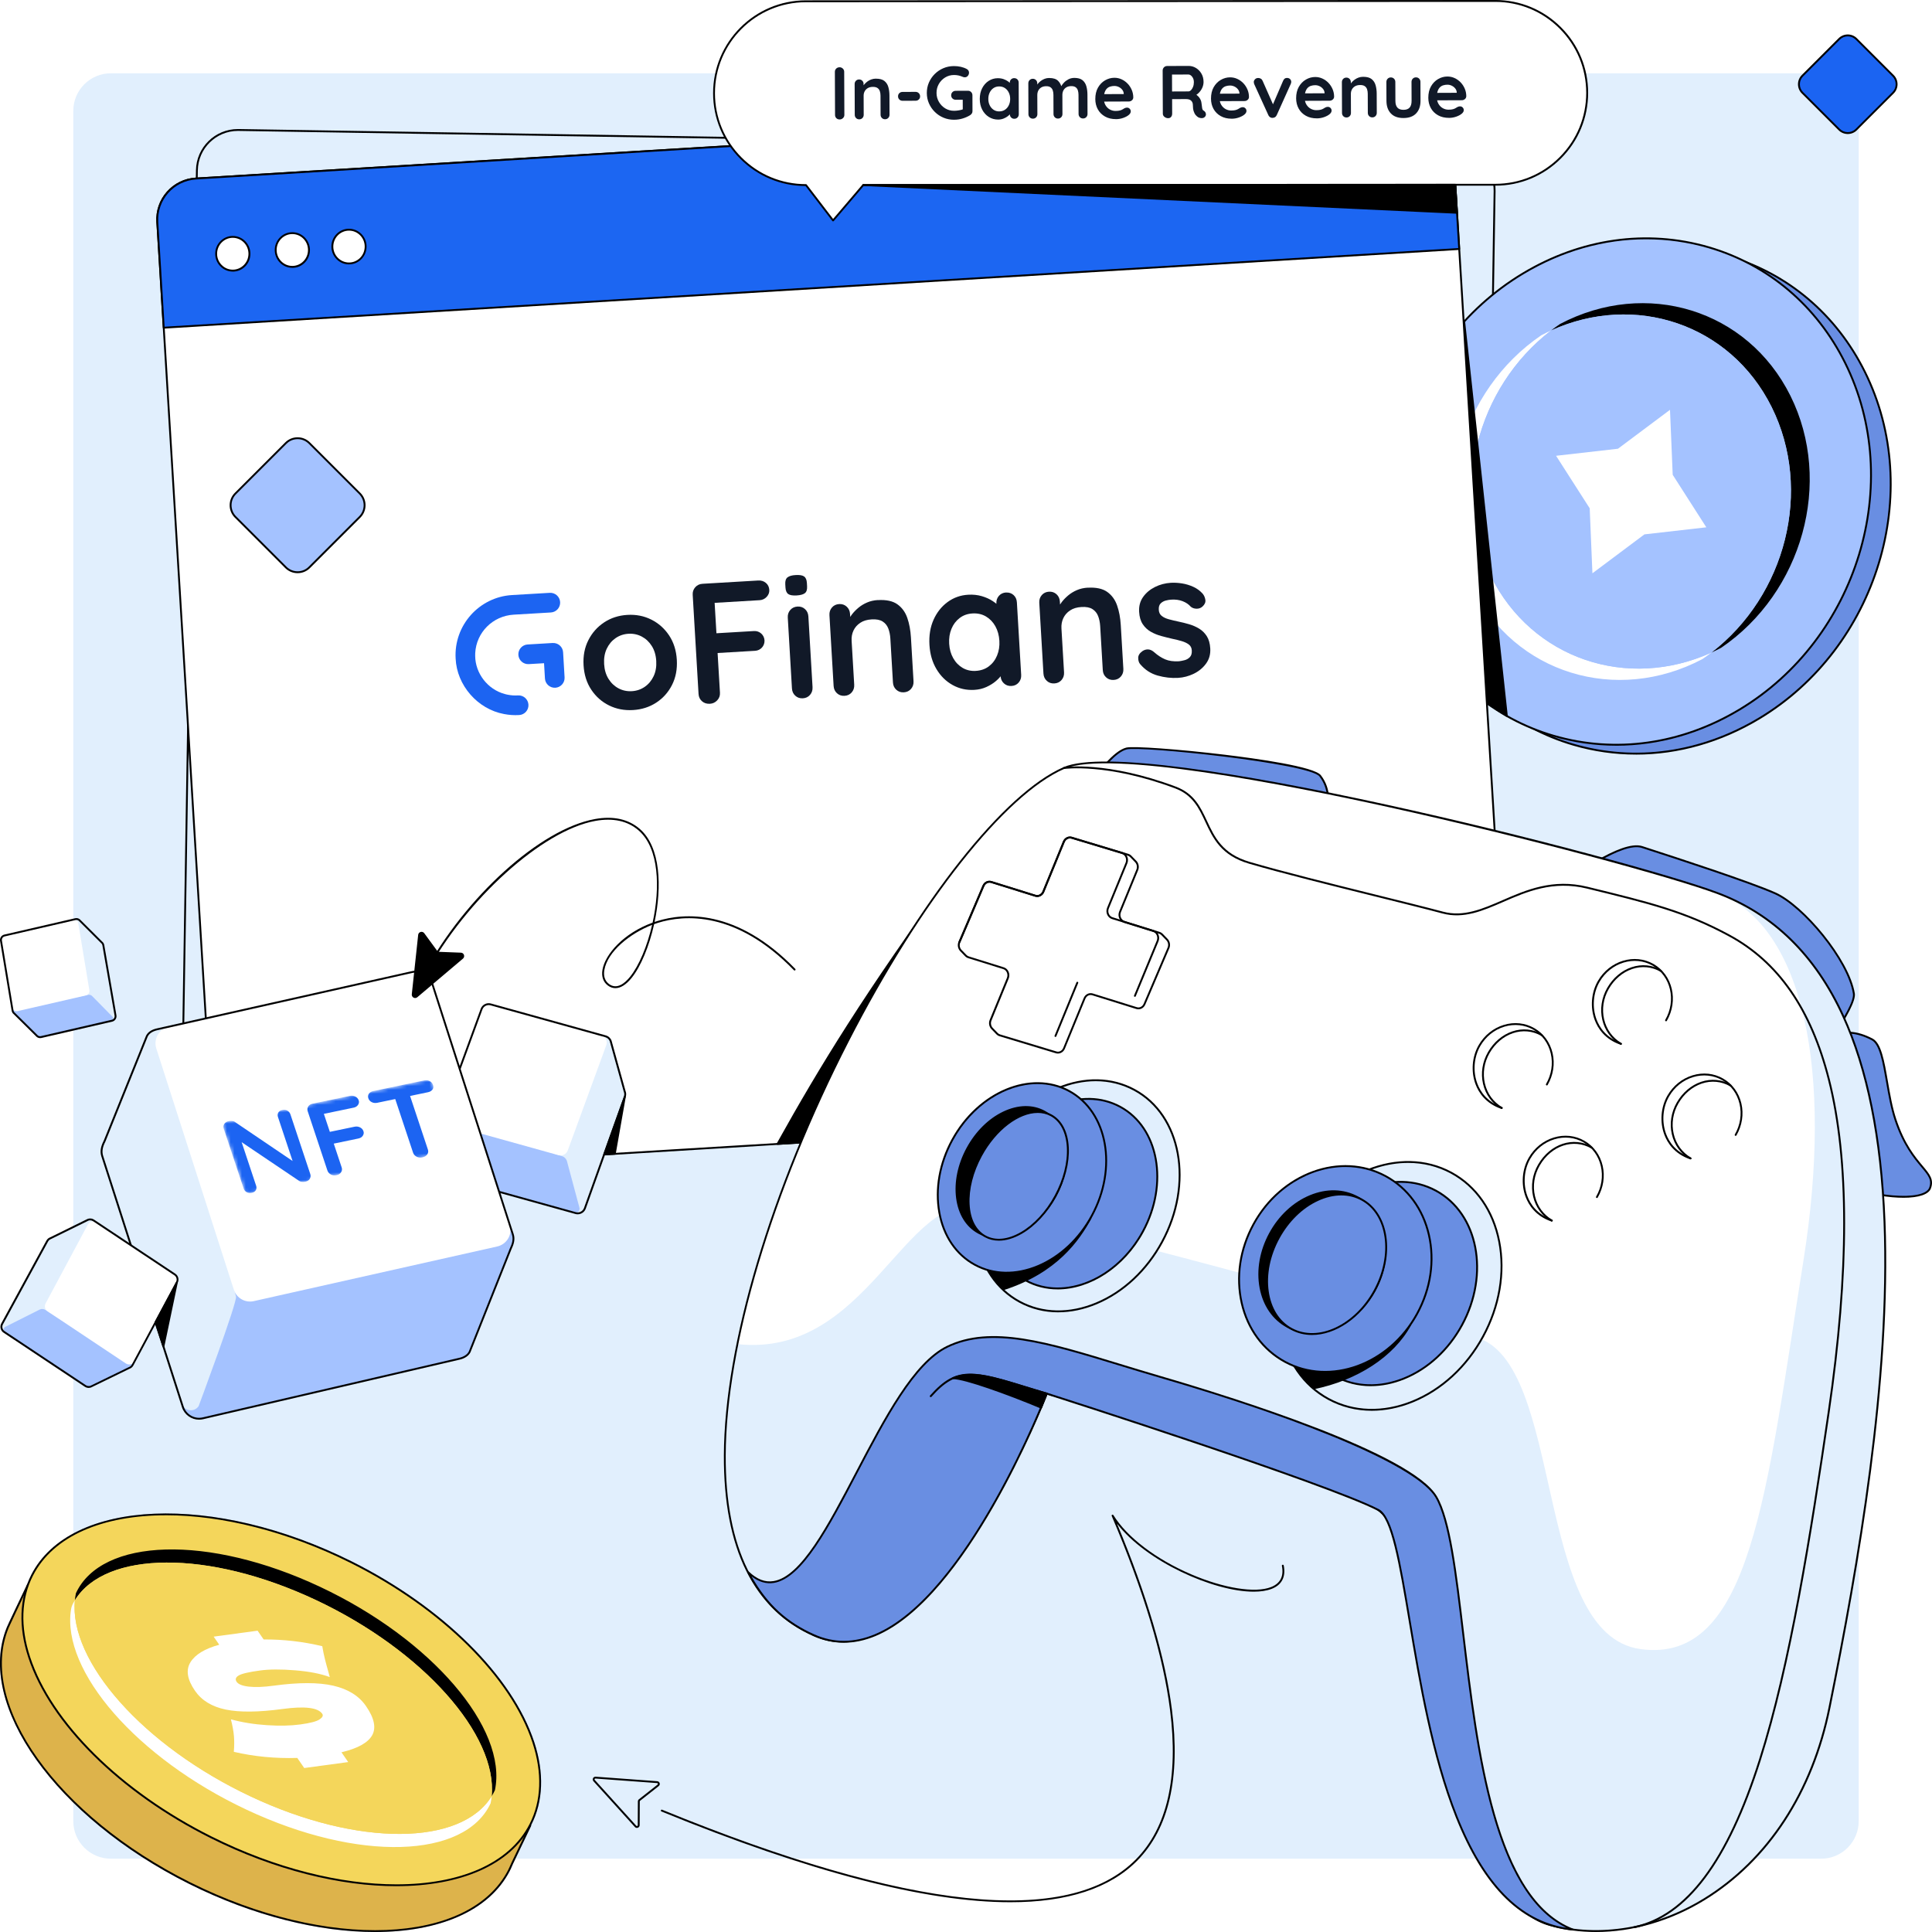 <svg width="515" height="515" viewBox="0 0 515 515" fill="none" xmlns="http://www.w3.org/2000/svg">
<rect x="0" y="0" width="515" height="515" fill="#333333" stroke="none"/>
<g clip-path="url(#clip0_6041_2382)">
<path d="M0 515L515 515L515 0L0 0L0 515Z" fill="white"/>
<path d="M19.538 29.558L19.538 485.443C19.538 490.976 24.024 495.462 29.557 495.462L485.443 495.462C490.976 495.462 495.462 490.976 495.462 485.443L495.462 29.558C495.462 24.024 490.976 19.538 485.443 19.538L29.557 19.538C24.024 19.538 19.538 24.024 19.538 29.558Z" fill="#E1EFFD"/>
<path d="M383.605 306.33C383.545 306.33 383.485 306.33 383.424 306.33L59.35 301.13C53.188 301.029 48.254 295.94 48.354 289.778L52.236 45.393C52.332 39.291 57.326 34.397 63.408 34.397C63.468 34.397 63.528 34.397 63.589 34.397L387.663 39.597C390.649 39.642 393.434 40.849 395.513 42.993C397.592 45.138 398.709 47.963 398.659 50.949L394.777 295.333C394.731 298.319 393.524 301.105 391.38 303.184C389.281 305.218 386.526 306.335 383.61 306.335L383.605 306.33ZM383.43 305.824C386.295 305.874 388.98 304.802 391.024 302.818C393.073 300.834 394.225 298.174 394.271 295.323L398.153 50.939C398.198 48.088 397.131 45.388 395.147 43.344C393.163 41.295 390.498 40.143 387.648 40.098L63.573 34.898C63.513 34.898 63.458 34.898 63.403 34.898C57.597 34.898 52.828 39.577 52.732 45.403L48.85 289.788C48.755 295.674 53.469 300.539 59.355 300.629L383.43 305.829V305.824Z" fill="black"/>
<path d="M468.986 191.482C437.495 210.428 399.025 199.788 383.054 167.706C367.083 135.623 379.662 94.258 411.153 75.306C442.645 56.359 481.114 67 497.085 99.082C513.056 131.165 500.477 172.53 468.986 191.482Z" fill="#698EE2"/>
<path d="M436.097 201.146C430.471 201.146 424.855 200.354 419.364 198.756C403.423 194.112 390.453 183.126 382.833 167.821C366.832 135.678 379.477 94.083 411.028 75.096C426.588 65.733 444.263 63.228 460.78 68.042C476.721 72.686 489.696 83.672 497.311 98.977C513.312 131.12 500.662 172.715 469.116 191.702C458.726 197.954 447.394 201.151 436.097 201.151V201.146ZM444.047 66.148C432.835 66.148 421.594 69.32 411.284 75.522C379.953 94.373 367.393 135.678 383.279 167.59C390.834 182.765 403.699 193.661 419.5 198.265C435.886 203.039 453.415 200.554 468.855 191.261C500.186 172.41 512.746 131.105 496.86 99.193C489.305 84.018 476.44 73.122 460.634 68.518C455.189 66.93 449.618 66.148 444.042 66.148H444.047Z" fill="black"/>
<path d="M463.735 189.117C432.244 208.064 393.775 197.423 377.804 165.341C361.833 133.259 374.412 91.893 405.903 72.942C437.394 53.995 475.864 64.635 491.835 96.718C507.806 128.8 495.227 170.165 463.735 189.117Z" fill="#A4C2FF"/>
<path d="M430.842 198.776C425.216 198.776 419.6 197.984 414.109 196.386C398.168 191.742 385.198 180.756 377.578 165.451C361.577 133.309 374.227 91.713 405.773 72.726C421.333 63.363 439.007 60.858 455.53 65.672C471.47 70.317 484.441 81.303 492.06 96.608C508.062 128.75 495.417 170.346 463.866 189.333C453.476 195.585 442.144 198.781 430.847 198.781L430.842 198.776ZM438.792 63.784C427.58 63.784 416.338 66.955 406.028 73.157C374.698 92.009 362.138 133.314 378.024 165.226C385.579 180.4 398.444 191.296 414.249 195.9C430.636 200.675 448.165 198.19 463.605 188.897C494.936 170.045 507.495 128.74 491.61 96.828C484.055 81.653 471.19 70.757 455.389 66.153C449.944 64.565 444.373 63.784 438.797 63.784H438.792Z" fill="black"/>
<path d="M397.382 153.558C386.355 131.405 393.624 103.31 413.448 88.106C412.571 88.507 411.699 88.928 410.833 89.383C389.216 104.107 380.92 133.549 392.377 156.569C403.839 179.589 430.867 187.775 453.796 175.691C454.613 175.135 455.404 174.554 456.186 173.958C433.852 184.117 408.408 175.711 397.382 153.558Z" fill="white"/>
<path d="M472.252 108.5C483.278 130.653 476.009 158.748 456.186 173.953C457.062 173.552 457.934 173.131 458.801 172.675C480.418 157.951 488.714 128.509 477.257 105.49C465.794 82.47 438.767 74.284 415.837 86.368C415.021 86.924 414.229 87.505 413.448 88.101C435.781 77.941 461.226 86.347 472.252 108.5Z" fill="black"/>
<path d="M472.252 108.501C461.226 86.348 435.781 77.941 413.448 88.101C393.624 103.311 386.355 131.4 397.382 153.553C408.408 175.706 433.852 184.112 456.186 173.953C476.009 158.743 483.278 130.654 472.252 108.501Z" fill="#A4C2FF"/>
<path d="M445.881 126.566L454.843 140.563L438.346 142.442L424.479 152.817L423.758 135.493L414.79 121.496L431.287 119.617L445.159 109.242L445.881 126.566Z" fill="white"/>
<path d="M390.278 85.606L401.665 190.846L396.485 187.519L390.278 85.606Z" fill="black"/>
<path d="M401.665 191.096C401.62 191.096 401.57 191.081 401.53 191.056L396.35 187.73C396.284 187.684 396.239 187.614 396.234 187.534L390.027 85.616C390.017 85.481 390.122 85.361 390.258 85.351C390.393 85.346 390.513 85.436 390.528 85.571L401.915 190.811C401.925 190.906 401.88 191.001 401.8 191.051C401.76 191.076 401.715 191.091 401.67 191.091L401.665 191.096ZM396.73 187.379L401.359 190.355L391.175 96.242L396.725 187.379H396.73Z" fill="black"/>
<path d="M480.468 24.737L490.263 34.532C491.523 35.792 493.566 35.792 494.826 34.532L504.621 24.737C505.881 23.477 505.881 21.434 504.621 20.174L494.826 10.38C493.566 9.12 491.523 9.12 490.263 10.38L480.468 20.174C479.209 21.434 479.209 23.477 480.468 24.737Z" fill="#1B64F2"/>
<path d="M492.546 35.724C491.655 35.724 490.768 35.384 490.087 34.707L480.293 24.913C478.935 23.556 478.935 21.352 480.293 19.999L490.087 10.205C491.439 8.852 493.649 8.847 495.001 10.205L504.795 19.999C506.153 21.357 506.153 23.561 504.795 24.913L495.001 34.707C494.325 35.384 493.433 35.724 492.541 35.724H492.546ZM492.546 9.689C491.75 9.689 491.003 9.999 490.442 10.56L480.648 20.355C480.087 20.916 479.777 21.662 479.777 22.459C479.777 23.255 480.087 24.002 480.648 24.563L490.442 34.357C491.003 34.918 491.75 35.228 492.546 35.228C493.343 35.228 494.089 34.918 494.651 34.357L504.445 24.563C505.006 24.002 505.316 23.255 505.316 22.459C505.316 21.662 505.006 20.916 504.445 20.355L494.651 10.56C494.089 9.999 493.343 9.689 492.546 9.689Z" fill="black"/>
<path d="M391.876 293.715L68.358 313.374C62.336 313.739 57.156 309.155 56.79 303.134L41.926 59.17C41.561 53.148 46.145 47.968 52.166 47.602L375.684 27.944C381.706 27.579 386.886 32.163 387.252 38.184L402.116 282.148C402.482 288.17 397.898 293.35 391.876 293.715Z" fill="white"/>
<path d="M67.681 313.639C64.951 313.639 62.351 312.657 60.292 310.834C58.058 308.855 56.725 306.125 56.545 303.144L41.681 59.18C41.501 56.199 42.487 53.329 44.466 51.094C46.445 48.86 49.175 47.527 52.156 47.347L375.674 27.689C381.821 27.303 387.137 32.012 387.507 38.164L402.371 282.128C402.552 285.109 401.565 287.979 399.586 290.214C397.607 292.448 394.877 293.781 391.896 293.961L68.378 313.619C68.147 313.634 67.912 313.639 67.681 313.639ZM376.356 28.17C376.14 28.17 375.92 28.175 375.7 28.19L52.181 47.848C49.336 48.023 46.726 49.291 44.837 51.43C42.948 53.564 42.002 56.309 42.177 59.155L57.041 303.119C57.216 305.964 58.484 308.574 60.623 310.463C62.757 312.352 65.502 313.298 68.348 313.123L391.866 293.465C394.711 293.29 397.321 292.022 399.21 289.883C401.099 287.749 402.046 285.004 401.87 282.158L387.006 38.194C386.661 32.538 381.952 28.17 376.361 28.17H376.356Z" fill="black"/>
<path d="M41.931 59.215C41.561 53.163 46.17 47.963 52.216 47.593L375.634 27.945C381.686 27.574 386.886 32.183 387.257 38.229L388.97 66.369L43.645 87.35L41.931 59.21V59.215Z" fill="#1C66F2"/>
<path d="M43.645 87.6C43.514 87.6 43.404 87.5 43.394 87.365L41.681 59.225C41.305 53.048 46.024 47.718 52.201 47.337L375.619 27.689C381.806 27.313 387.132 32.032 387.507 38.209L389.221 66.349C389.221 66.414 389.201 66.479 389.161 66.529C389.116 66.579 389.055 66.609 388.99 66.615L43.66 87.6C43.66 87.6 43.65 87.6 43.645 87.6ZM42.182 59.2L43.88 87.089L388.71 66.134L387.011 38.244C386.651 32.343 381.551 27.834 375.654 28.195L52.231 47.843C46.33 48.204 41.821 53.299 42.182 59.2Z" fill="black"/>
<path d="M62.072 72.132C64.52 72.122 66.497 70.101 66.488 67.616C66.478 65.132 64.486 63.125 62.037 63.134C59.588 63.144 57.611 65.165 57.621 67.65C57.63 70.135 59.623 72.141 62.072 72.132Z" fill="white"/>
<path d="M62.056 72.391C60.808 72.391 59.636 71.9 58.754 71.013C57.867 70.121 57.376 68.929 57.371 67.662C57.366 66.394 57.847 65.197 58.729 64.3C59.611 63.398 60.788 62.902 62.041 62.897H62.06C64.635 62.897 66.735 65.016 66.75 67.631C66.76 70.251 64.666 72.391 62.081 72.401H62.06L62.056 72.391ZM62.056 63.388H62.041C60.923 63.388 59.876 63.839 59.085 64.641C58.298 65.447 57.867 66.514 57.867 67.651C57.867 68.789 58.313 69.851 59.105 70.652C59.896 71.449 60.938 71.885 62.05 71.885H62.066C64.375 71.875 66.244 69.961 66.234 67.621C66.224 65.282 64.35 63.388 62.045 63.388H62.056Z" fill="black"/>
<path d="M77.943 71.144C80.392 71.135 82.369 69.113 82.36 66.628C82.35 64.144 80.358 62.137 77.909 62.147C75.46 62.156 73.483 64.178 73.493 66.662C73.502 69.147 75.495 71.153 77.943 71.144Z" fill="white"/>
<path d="M77.926 71.394C76.679 71.394 75.507 70.903 74.625 70.016C73.738 69.124 73.247 67.932 73.242 66.664C73.237 65.397 73.718 64.2 74.6 63.303C75.482 62.401 76.659 61.905 77.911 61.9H77.931C80.506 61.9 82.605 64.019 82.62 66.634C82.63 69.254 80.536 71.394 77.951 71.404H77.931L77.926 71.394ZM77.926 62.391H77.911C76.794 62.391 75.747 62.842 74.956 63.644C74.169 64.45 73.738 65.517 73.738 66.654C73.738 67.792 74.184 68.854 74.976 69.655C75.767 70.452 76.809 70.888 77.921 70.888H77.936C80.246 70.878 82.114 68.964 82.104 66.624C82.094 64.285 80.221 62.391 77.916 62.391H77.926Z" fill="black"/>
<path d="M93.044 70.224C95.493 70.215 97.47 68.193 97.46 65.709C97.451 63.224 95.458 61.218 93.01 61.227C90.561 61.236 88.584 63.258 88.593 65.743C88.603 68.227 90.596 70.234 93.044 70.224Z" fill="white"/>
<path d="M93.026 70.477C90.451 70.477 88.352 68.358 88.337 65.743C88.326 63.123 90.421 60.983 93.006 60.973C94.238 60.973 95.435 61.459 96.327 62.351C97.214 63.243 97.705 64.435 97.71 65.703C97.71 66.97 97.234 68.167 96.352 69.064C95.47 69.966 94.293 70.462 93.041 70.467H93.021L93.026 70.477ZM93.026 61.479H93.011C90.701 61.489 88.832 63.403 88.843 65.743C88.853 68.082 90.726 69.976 93.031 69.976H93.046C94.163 69.976 95.21 69.525 96.001 68.723C96.788 67.917 97.219 66.85 97.219 65.713C97.219 64.575 96.773 63.513 95.981 62.712C95.19 61.915 94.148 61.479 93.036 61.479H93.026Z" fill="black"/>
<path d="M398.599 49.246L230.107 49.326L222.066 58.754L214.847 49.336C201.316 49.346 190.345 38.38 190.335 24.853C190.325 11.322 201.291 0.351 214.817 0.341L398.569 0.25C412.1 0.24 423.072 11.207 423.082 24.733C423.092 38.264 412.125 49.236 398.599 49.246Z" fill="white"/>
<path d="M222.066 59.01H222.061C221.986 59.01 221.916 58.969 221.871 58.909L214.727 49.586C208.164 49.556 201.992 46.991 197.348 42.347C192.669 37.673 190.094 31.461 190.089 24.853C190.079 11.207 201.176 0.095 214.822 0.09L398.574 0H398.589C405.192 0 411.404 2.57 416.078 7.239C420.757 11.913 423.332 18.125 423.337 24.733C423.337 31.346 420.772 37.558 416.098 42.237C411.424 46.916 405.212 49.491 398.599 49.496L230.222 49.576L222.262 58.914C222.211 58.969 222.146 59.005 222.071 59.005L222.066 59.01ZM214.847 49.09C214.927 49.09 214.997 49.125 215.048 49.191L222.076 58.363L229.911 49.17C229.962 49.115 230.027 49.08 230.102 49.08L398.594 49C405.072 49 411.158 46.47 415.737 41.886C420.316 37.302 422.836 31.211 422.831 24.738C422.826 18.265 420.301 12.174 415.717 7.595C411.138 3.021 405.051 0.501 398.579 0.501H398.564L214.812 0.591C201.441 0.601 190.57 11.482 190.58 24.853C190.58 31.331 193.11 37.418 197.694 41.996C202.273 46.57 208.36 49.09 214.832 49.09H214.847Z" fill="black"/>
<path d="M387.913 49.251L388.369 56.72L230.102 49.331L387.913 49.251Z" fill="black"/>
<path d="M388.369 56.966H388.359L230.092 49.576C229.957 49.571 229.851 49.456 229.851 49.321C229.851 49.186 229.967 49.075 230.102 49.075L387.913 49C388.043 49 388.154 49.105 388.164 49.236L388.62 56.7C388.62 56.77 388.6 56.84 388.549 56.891C388.504 56.941 388.439 56.966 388.369 56.966ZM240.732 49.576L388.104 56.455L387.683 49.501L240.732 49.571V49.576Z" fill="black"/>
<path d="M180.415 175.882C180.561 178.382 180.135 180.616 179.138 182.585C178.136 184.554 176.733 186.127 174.92 187.304C173.111 188.481 171.047 189.137 168.733 189.273C166.418 189.408 164.289 189.002 162.355 188.045C160.416 187.088 158.838 185.691 157.616 183.852C156.389 182.014 155.707 179.844 155.557 177.35C155.407 174.855 155.833 172.615 156.835 170.647C157.831 168.678 159.239 167.095 161.048 165.902C162.856 164.71 164.92 164.044 167.235 163.908C169.549 163.773 171.678 164.189 173.612 165.161C175.551 166.133 177.129 167.535 178.356 169.374C179.579 171.213 180.265 173.382 180.415 175.877V175.882ZM174.93 176.202C174.84 174.649 174.444 173.317 173.752 172.215C173.061 171.107 172.169 170.266 171.082 169.69C169.995 169.114 168.808 168.863 167.53 168.938C166.253 169.013 165.106 169.404 164.089 170.105C163.077 170.807 162.29 171.749 161.734 172.926C161.178 174.103 160.943 175.471 161.038 177.024C161.128 178.547 161.519 179.864 162.21 180.967C162.901 182.074 163.793 182.915 164.88 183.491C165.967 184.068 167.155 184.318 168.432 184.243C169.71 184.168 170.857 183.777 171.874 183.076C172.886 182.374 173.672 181.432 174.228 180.255C174.784 179.078 175.02 177.725 174.93 176.202Z" fill="#111928"/>
<path d="M212.347 158.723C211.31 158.783 210.569 158.663 210.123 158.353C209.677 158.042 209.427 157.461 209.377 156.609L209.326 155.742C209.276 154.861 209.477 154.245 209.928 153.894C210.384 153.548 211.095 153.343 212.072 153.288C213.139 153.223 213.895 153.348 214.341 153.658C214.787 153.969 215.038 154.55 215.088 155.402L215.138 156.269C215.188 157.15 214.997 157.766 214.557 158.112C214.121 158.458 213.379 158.663 212.347 158.723ZM216.591 183.191C216.636 183.982 216.415 184.659 215.929 185.225C215.443 185.791 214.802 186.096 214.011 186.142C213.219 186.187 212.548 185.961 211.997 185.455C211.446 184.954 211.15 184.308 211.105 183.511L209.993 164.635C209.948 163.843 210.163 163.167 210.654 162.601C211.14 162.04 211.781 161.734 212.573 161.684C213.364 161.634 214.036 161.864 214.587 162.365C215.138 162.866 215.433 163.518 215.483 164.309L216.596 183.186L216.591 183.191Z" fill="#111928"/>
<path d="M233.979 159.966C236.234 159.83 237.977 160.206 239.204 161.078C240.432 161.954 241.314 163.162 241.85 164.705C242.386 166.248 242.706 167.981 242.821 169.9L243.513 181.598C243.558 182.389 243.337 183.065 242.852 183.632C242.366 184.198 241.724 184.503 240.933 184.548C240.141 184.593 239.47 184.368 238.919 183.862C238.368 183.361 238.072 182.715 238.027 181.918L237.336 170.221C237.276 169.214 237.09 168.317 236.785 167.525C236.479 166.734 235.973 166.113 235.277 165.667C234.575 165.221 233.604 165.03 232.356 165.106C231.109 165.181 230.122 165.481 229.315 166.017C228.504 166.553 227.903 167.24 227.512 168.071C227.116 168.903 226.951 169.825 227.011 170.832L227.702 182.529C227.747 183.321 227.527 183.997 227.041 184.563C226.555 185.129 225.914 185.435 225.122 185.48C224.331 185.525 223.659 185.3 223.108 184.794C222.557 184.293 222.262 183.647 222.211 182.85L221.099 163.973C221.054 163.182 221.275 162.506 221.761 161.939C222.247 161.378 222.888 161.073 223.679 161.023C224.471 160.973 225.142 161.203 225.693 161.704C226.244 162.205 226.54 162.856 226.59 163.648L226.705 165.612L226.014 165.516C226.259 164.98 226.62 164.404 227.101 163.778C227.582 163.152 228.158 162.561 228.829 162C229.501 161.438 230.267 160.973 231.134 160.602C231.995 160.231 232.947 160.016 233.984 159.951L233.979 159.966Z" fill="#111928"/>
<path d="M268.161 157.947C268.952 157.902 269.624 158.122 270.17 158.608C270.716 159.094 271.016 159.75 271.066 160.572L272.209 179.904C272.254 180.696 272.033 181.372 271.547 181.938C271.061 182.504 270.42 182.81 269.629 182.855C268.837 182.9 268.166 182.675 267.615 182.169C267.064 181.668 266.768 181.021 266.723 180.225L266.593 177.986L267.625 178.336C267.65 178.732 267.464 179.223 267.069 179.814C266.673 180.405 266.127 180.991 265.43 181.583C264.734 182.174 263.897 182.69 262.931 183.131C261.964 183.571 260.902 183.822 259.744 183.892C257.64 184.017 255.707 183.586 253.938 182.605C252.17 181.623 250.732 180.21 249.63 178.366C248.528 176.523 247.901 174.364 247.756 171.894C247.611 169.424 247.972 167.165 248.853 165.201C249.73 163.237 250.977 161.669 252.585 160.487C254.199 159.304 256.022 158.653 258.066 158.533C259.374 158.458 260.591 158.583 261.713 158.914C262.835 159.244 263.817 159.69 264.659 160.251C265.501 160.812 266.162 161.393 266.643 161.99C267.119 162.591 267.374 163.102 267.399 163.528L265.791 164.219L265.596 160.882C265.551 160.091 265.771 159.415 266.257 158.848C266.743 158.287 267.384 157.982 268.176 157.932L268.161 157.947ZM260.13 178.832C261.473 178.752 262.625 178.351 263.592 177.62C264.559 176.888 265.29 175.932 265.781 174.739C266.277 173.547 266.482 172.239 266.397 170.807C266.312 169.374 265.951 168.051 265.32 166.924C264.689 165.802 263.847 164.93 262.805 164.319C261.758 163.708 260.566 163.442 259.228 163.522C257.891 163.603 256.779 164.003 255.817 164.735C254.85 165.466 254.118 166.423 253.627 167.615C253.132 168.808 252.926 170.135 253.016 171.598C253.106 173.061 253.457 174.308 254.088 175.431C254.72 176.553 255.561 177.424 256.603 178.036C257.65 178.647 258.828 178.912 260.135 178.837L260.13 178.832Z" fill="#111928"/>
<path d="M289.913 156.664C292.167 156.529 293.911 156.905 295.138 157.776C296.365 158.653 297.247 159.861 297.783 161.404C298.319 162.947 298.64 164.68 298.755 166.599L299.446 178.296C299.492 179.088 299.271 179.764 298.785 180.33C298.299 180.896 297.658 181.202 296.866 181.247C296.075 181.292 295.404 181.067 294.853 180.561C294.301 180.06 294.006 179.414 293.961 178.617L293.269 166.919C293.209 165.912 293.024 165.016 292.718 164.224C292.413 163.432 291.907 162.811 291.21 162.365C290.509 161.92 289.537 161.729 288.29 161.804C287.042 161.879 286.055 162.18 285.249 162.716C284.437 163.252 283.836 163.938 283.445 164.77C283.05 165.602 282.884 166.523 282.944 167.53L283.636 179.228C283.681 180.02 283.46 180.696 282.974 181.262C282.488 181.828 281.847 182.134 281.056 182.179C280.264 182.224 279.593 181.999 279.042 181.493C278.491 180.992 278.195 180.345 278.145 179.549L277.033 160.672C276.988 159.881 277.208 159.204 277.694 158.638C278.18 158.077 278.821 157.771 279.613 157.721C280.404 157.676 281.076 157.902 281.627 158.403C282.178 158.904 282.473 159.555 282.524 160.346L282.639 162.31L281.947 162.215C282.193 161.679 282.554 161.103 283.035 160.477C283.515 159.851 284.092 159.259 284.763 158.698C285.434 158.137 286.201 157.671 287.067 157.301C287.929 156.93 288.881 156.714 289.918 156.649L289.913 156.664Z" fill="#111928"/>
<path d="M303.91 177.024C303.579 176.618 303.409 176.077 303.404 175.401C303.394 174.729 303.755 174.128 304.491 173.592C304.962 173.261 305.473 173.096 306.024 173.111C306.575 173.126 307.126 173.377 307.672 173.863C308.609 174.694 309.576 175.325 310.583 175.756C311.585 176.187 312.822 176.357 314.28 176.272C314.736 176.217 315.232 176.117 315.778 175.977C316.319 175.836 316.785 175.566 317.176 175.16C317.567 174.754 317.737 174.158 317.687 173.367C317.647 172.695 317.386 172.179 316.905 171.809C316.424 171.438 315.803 171.142 315.042 170.912C314.28 170.681 313.434 170.471 312.507 170.281C311.545 170.06 310.558 169.815 309.551 169.539C308.539 169.264 307.607 168.883 306.756 168.397C305.904 167.911 305.188 167.245 304.621 166.393C304.05 165.542 303.725 164.444 303.65 163.102C303.559 161.579 303.91 160.256 304.702 159.139C305.493 158.022 306.545 157.135 307.868 156.474C309.19 155.818 310.598 155.442 312.091 155.352C313.033 155.297 314.035 155.352 315.082 155.517C316.129 155.682 317.141 155.993 318.118 156.439C319.09 156.885 319.921 157.501 320.613 158.287C320.973 158.723 321.204 159.259 321.304 159.896C321.404 160.532 321.149 161.128 320.537 161.684C320.102 162.075 319.576 162.27 318.964 162.26C318.353 162.25 317.837 162.075 317.421 161.734C316.865 161.093 316.139 160.602 315.247 160.256C314.355 159.911 313.343 159.77 312.216 159.84C311.76 159.865 311.264 159.951 310.738 160.086C310.212 160.226 309.761 160.482 309.386 160.852C309.01 161.228 308.845 161.794 308.89 162.556C308.93 163.257 309.19 163.798 309.671 164.184C310.152 164.57 310.788 164.865 311.58 165.081C312.372 165.296 313.218 165.496 314.115 165.687C315.042 165.877 315.989 166.113 316.955 166.393C317.917 166.674 318.814 167.064 319.641 167.565C320.467 168.066 321.149 168.738 321.685 169.579C322.221 170.421 322.531 171.508 322.611 172.851C322.702 174.404 322.326 175.756 321.474 176.909C320.628 178.061 319.53 178.958 318.193 179.604C316.855 180.25 315.473 180.611 314.04 180.696C312.241 180.801 310.428 180.596 308.594 180.08C306.761 179.564 305.203 178.547 303.92 177.029L303.91 177.024Z" fill="#111928"/>
<path d="M202.428 159.996C203.22 159.951 203.866 159.65 204.372 159.099C204.873 158.548 205.103 157.942 205.068 157.27C205.023 156.479 204.718 155.848 204.156 155.377C203.595 154.906 202.914 154.695 202.122 154.741L187.269 155.617C186.477 155.662 185.831 155.968 185.33 156.534C184.829 157.1 184.598 157.776 184.649 158.568L186.207 184.984C186.252 185.776 186.557 186.422 187.123 186.923C187.689 187.424 188.396 187.649 189.247 187.599C190.009 187.554 190.655 187.249 191.186 186.683C191.717 186.117 191.963 185.435 191.913 184.644L191.286 174.068L201.311 173.477C202.764 173.392 203.876 172.139 203.791 170.687C203.706 169.234 202.453 168.122 201 168.212L190.976 168.803L190.495 160.697L202.423 159.991L202.428 159.996Z" fill="#111928"/>
<path d="M147.331 171.398L140.643 171.794C139.2 171.879 138.093 173.121 138.178 174.564C138.263 176.007 139.506 177.114 140.949 177.029L145.022 176.788L145.262 180.861C145.347 182.304 146.59 183.411 148.032 183.326C149.475 183.241 150.582 181.999 150.497 180.556L150.101 173.868C150.016 172.425 148.774 171.318 147.331 171.403V171.398Z" fill="#1C64F2"/>
<path d="M138.083 185.37C137.171 185.425 136.255 185.365 135.368 185.19C135.248 185.165 135.117 185.14 134.972 185.105L134.907 185.09C134.782 185.06 134.656 185.024 134.526 184.989C129.992 183.767 126.686 179.484 126.666 174.805L126.676 174.098C126.957 168.583 131.36 164.174 136.921 163.848L146.845 163.262C148.288 163.177 149.395 161.935 149.31 160.492C149.225 159.049 147.982 157.942 146.54 158.027L136.505 158.618C127.688 159.139 120.935 166.739 121.456 175.556C121.771 182.69 127.322 189.047 134.361 190.335C135.683 190.595 137.041 190.685 138.399 190.605C139.842 190.52 140.949 189.278 140.864 187.835C140.778 186.392 139.536 185.285 138.093 185.37H138.083Z" fill="#1C64F2"/>
<path d="M213.84 304.531L253.853 232.877C231.039 264.403 219.371 283.23 207.267 304.932L213.84 304.531Z" fill="black"/>
<path d="M207.262 305.178C207.177 305.178 207.097 305.133 207.052 305.062C207.002 304.982 207.002 304.887 207.047 304.807C218.89 283.581 230.312 264.985 253.648 232.727C253.728 232.617 253.873 232.592 253.983 232.662C254.093 232.732 254.133 232.877 254.068 232.997L214.056 304.652C214.016 304.727 213.935 304.772 213.85 304.777L207.277 305.178C207.277 305.178 207.267 305.178 207.262 305.178ZM251.518 236.534C230.027 266.437 219.02 284.387 207.703 304.652L213.685 304.291L251.518 236.539V236.534Z" fill="black"/>
<path d="M225.077 30.625C225.077 30.97 224.952 31.256 224.701 31.491C224.451 31.722 224.16 31.842 223.83 31.842C223.459 31.842 223.158 31.727 222.933 31.496C222.707 31.266 222.592 30.98 222.592 30.635L222.547 19.147C222.547 18.802 222.662 18.516 222.903 18.281C223.138 18.05 223.444 17.93 223.815 17.93C224.13 17.93 224.416 18.045 224.661 18.276C224.907 18.506 225.032 18.797 225.032 19.137L225.077 30.625Z" fill="#111928"/>
<path d="M233.503 20.971C234.485 20.971 235.232 21.171 235.743 21.577C236.254 21.988 236.609 22.529 236.8 23.21C236.995 23.891 237.095 24.648 237.095 25.485L237.115 30.569C237.115 30.915 237.005 31.201 236.78 31.436C236.554 31.666 236.269 31.787 235.928 31.787C235.582 31.787 235.297 31.672 235.071 31.441C234.846 31.211 234.731 30.92 234.731 30.579L234.711 25.494C234.711 25.059 234.651 24.663 234.535 24.312C234.42 23.962 234.22 23.681 233.924 23.471C233.634 23.26 233.213 23.155 232.672 23.16C232.141 23.16 231.695 23.27 231.329 23.481C230.963 23.696 230.688 23.977 230.498 24.327C230.307 24.678 230.212 25.074 230.212 25.509L230.232 30.594C230.232 30.94 230.122 31.226 229.896 31.461C229.671 31.692 229.385 31.812 229.045 31.812C228.699 31.812 228.414 31.697 228.188 31.466C227.963 31.236 227.847 30.95 227.847 30.604L227.817 22.398C227.817 22.053 227.928 21.767 228.153 21.532C228.378 21.301 228.664 21.181 229.005 21.181C229.35 21.181 229.636 21.296 229.861 21.527C230.087 21.757 230.202 22.048 230.202 22.389V23.245L229.906 23.185C230.027 22.96 230.197 22.719 230.422 22.459C230.648 22.198 230.908 21.958 231.214 21.727C231.52 21.502 231.86 21.316 232.246 21.176C232.632 21.036 233.048 20.966 233.498 20.961L233.503 20.971Z" fill="#111928"/>
<path d="M240.602 26.867C240.257 26.867 239.971 26.757 239.736 26.532C239.505 26.306 239.385 26.026 239.385 25.68C239.385 25.334 239.5 25.054 239.73 24.833C239.961 24.613 240.247 24.503 240.592 24.503L244.049 24.488C244.395 24.488 244.68 24.603 244.916 24.833C245.146 25.064 245.266 25.354 245.266 25.695C245.266 26.026 245.151 26.301 244.921 26.521C244.69 26.742 244.4 26.852 244.059 26.852L240.602 26.867Z" fill="#111928"/>
<path d="M254.334 31.922C253.327 31.922 252.385 31.742 251.508 31.376C250.632 31.01 249.86 30.499 249.199 29.843C248.533 29.192 248.012 28.435 247.631 27.574C247.25 26.712 247.06 25.785 247.055 24.793C247.055 23.801 247.235 22.869 247.611 22.008C247.987 21.146 248.503 20.385 249.164 19.728C249.825 19.072 250.592 18.556 251.463 18.18C252.335 17.805 253.277 17.619 254.284 17.614C254.905 17.614 255.511 17.674 256.092 17.805C256.673 17.935 257.214 18.13 257.705 18.396C257.906 18.501 258.056 18.641 258.156 18.822C258.256 19.002 258.307 19.182 258.307 19.368C258.307 19.683 258.201 19.974 257.991 20.224C257.781 20.475 257.51 20.605 257.179 20.605C257.074 20.605 256.964 20.59 256.854 20.565C256.739 20.54 256.633 20.5 256.523 20.445C256.192 20.299 255.842 20.189 255.471 20.109C255.1 20.029 254.71 19.994 254.299 19.994C253.437 19.994 252.656 20.214 251.944 20.65C251.238 21.081 250.677 21.662 250.261 22.384C249.845 23.105 249.64 23.907 249.645 24.778C249.645 25.64 249.86 26.431 250.281 27.163C250.702 27.889 251.268 28.465 251.974 28.896C252.686 29.322 253.472 29.537 254.334 29.532C254.73 29.532 255.17 29.492 255.646 29.407C256.122 29.327 256.513 29.217 256.819 29.087L256.643 29.683L256.628 26.286L256.969 26.582L254.765 26.592C254.419 26.592 254.133 26.482 253.898 26.256C253.668 26.031 253.547 25.75 253.547 25.404C253.547 25.059 253.663 24.773 253.893 24.548C254.123 24.322 254.414 24.207 254.755 24.207L258.016 24.192C258.362 24.192 258.647 24.307 258.873 24.538C259.098 24.768 259.213 25.059 259.213 25.399L259.228 29.613C259.228 29.878 259.168 30.099 259.043 30.269C258.918 30.444 258.777 30.579 258.617 30.69C258.011 31.065 257.345 31.361 256.623 31.581C255.902 31.802 255.145 31.917 254.349 31.917L254.334 31.922Z" fill="#111928"/>
<path d="M270.345 20.831C270.691 20.831 270.976 20.941 271.202 21.166C271.427 21.392 271.542 21.682 271.542 22.038L271.572 30.444C271.572 30.79 271.462 31.075 271.237 31.311C271.011 31.541 270.726 31.662 270.385 31.662C270.039 31.662 269.754 31.546 269.528 31.316C269.303 31.085 269.188 30.8 269.188 30.454V29.482L269.624 29.658C269.624 29.828 269.533 30.038 269.348 30.284C269.163 30.529 268.912 30.77 268.597 31.01C268.281 31.251 267.905 31.451 267.474 31.621C267.044 31.787 266.578 31.872 266.077 31.877C265.165 31.877 264.333 31.646 263.592 31.18C262.85 30.715 262.259 30.068 261.828 29.242C261.393 28.415 261.177 27.463 261.172 26.391C261.172 25.304 261.378 24.347 261.808 23.516C262.234 22.684 262.81 22.033 263.542 21.562C264.268 21.091 265.075 20.851 265.961 20.846C266.533 20.846 267.054 20.926 267.535 21.096C268.01 21.266 268.426 21.482 268.777 21.747C269.128 22.013 269.403 22.278 269.594 22.549C269.789 22.819 269.884 23.05 269.884 23.235L269.168 23.496V22.043C269.163 21.697 269.273 21.412 269.498 21.176C269.724 20.946 270.009 20.825 270.35 20.825L270.345 20.831ZM266.367 29.693C266.948 29.693 267.459 29.542 267.895 29.252C268.331 28.961 268.672 28.561 268.912 28.055C269.158 27.549 269.278 26.987 269.273 26.366C269.273 25.73 269.148 25.159 268.897 24.658C268.652 24.157 268.306 23.761 267.87 23.471C267.429 23.18 266.923 23.04 266.337 23.04C265.766 23.04 265.265 23.19 264.829 23.481C264.393 23.771 264.053 24.172 263.812 24.678C263.567 25.184 263.447 25.755 263.452 26.391C263.452 27.012 263.577 27.579 263.827 28.079C264.073 28.581 264.418 28.976 264.854 29.267C265.29 29.557 265.796 29.703 266.367 29.698V29.693Z" fill="#111928"/>
<path d="M279.703 20.795C280.765 20.795 281.547 21.046 282.053 21.552C282.559 22.058 282.889 22.719 283.055 23.526L282.714 23.345L282.869 23.025C283.025 22.719 283.27 22.393 283.601 22.038C283.931 21.687 284.332 21.387 284.798 21.141C285.269 20.896 285.795 20.77 286.376 20.765C287.328 20.765 288.054 20.966 288.555 21.372C289.051 21.782 289.397 22.323 289.587 23.005C289.778 23.686 289.873 24.442 289.873 25.279L289.893 30.364C289.893 30.71 289.783 30.995 289.557 31.231C289.332 31.461 289.046 31.581 288.706 31.581C288.36 31.581 288.074 31.466 287.849 31.236C287.624 31.005 287.508 30.72 287.508 30.374L287.488 25.289C287.488 24.853 287.433 24.457 287.323 24.107C287.218 23.756 287.022 23.476 286.742 23.265C286.461 23.055 286.065 22.95 285.549 22.955C285.043 22.955 284.618 23.065 284.257 23.275C283.901 23.491 283.631 23.771 283.455 24.122C283.28 24.473 283.19 24.868 283.19 25.304L283.21 30.389C283.21 30.735 283.1 31.02 282.874 31.256C282.649 31.486 282.363 31.606 282.023 31.606C281.677 31.606 281.391 31.491 281.166 31.261C280.941 31.03 280.825 30.745 280.825 30.399L280.805 25.314C280.805 24.878 280.75 24.483 280.64 24.132C280.535 23.781 280.339 23.501 280.059 23.29C279.778 23.08 279.383 22.975 278.867 22.98C278.361 22.98 277.935 23.09 277.574 23.3C277.218 23.516 276.948 23.796 276.772 24.147C276.597 24.498 276.507 24.893 276.507 25.329L276.527 30.414C276.527 30.76 276.417 31.045 276.191 31.281C275.966 31.511 275.68 31.631 275.34 31.631C274.994 31.631 274.708 31.516 274.483 31.286C274.258 31.055 274.142 30.765 274.142 30.424L274.112 22.218C274.112 21.872 274.222 21.587 274.448 21.352C274.673 21.121 274.959 21.001 275.3 21.001C275.645 21.001 275.931 21.116 276.156 21.346C276.382 21.577 276.497 21.867 276.497 22.208V23.065L276.201 23.005C276.322 22.779 276.482 22.539 276.697 22.278C276.908 22.018 277.163 21.777 277.469 21.552C277.774 21.326 278.11 21.141 278.481 21.001C278.851 20.861 279.257 20.79 279.693 20.785L279.703 20.795Z" fill="#111928"/>
<path d="M297.493 31.757C296.365 31.757 295.389 31.531 294.557 31.061C293.725 30.59 293.089 29.958 292.643 29.152C292.197 28.345 291.972 27.433 291.967 26.412C291.967 25.219 292.202 24.202 292.678 23.361C293.159 22.519 293.79 21.868 294.567 21.417C295.343 20.966 296.175 20.735 297.047 20.73C297.723 20.73 298.359 20.866 298.966 21.141C299.572 21.417 300.103 21.797 300.569 22.279C301.035 22.759 301.405 23.32 301.676 23.952C301.951 24.588 302.087 25.264 302.092 25.976C302.082 26.291 301.956 26.552 301.716 26.752C301.475 26.953 301.2 27.053 300.884 27.053L293.295 27.083L292.688 25.099L299.982 25.069L299.547 25.47V24.934C299.517 24.548 299.381 24.207 299.131 23.902C298.885 23.596 298.58 23.356 298.214 23.18C297.848 23.005 297.463 22.915 297.052 22.915C296.656 22.915 296.285 22.97 295.94 23.08C295.594 23.185 295.298 23.366 295.048 23.621C294.797 23.872 294.597 24.212 294.457 24.638C294.311 25.064 294.241 25.6 294.246 26.246C294.246 26.963 294.402 27.569 294.702 28.065C295.003 28.561 295.389 28.936 295.859 29.192C296.33 29.447 296.831 29.578 297.362 29.573C297.853 29.573 298.244 29.527 298.535 29.447C298.825 29.367 299.061 29.272 299.241 29.157C299.421 29.047 299.582 28.946 299.727 28.866C299.962 28.746 300.188 28.686 300.403 28.686C300.694 28.686 300.934 28.781 301.13 28.982C301.32 29.182 301.42 29.412 301.42 29.678C301.42 30.034 301.235 30.359 300.869 30.655C300.524 30.945 300.043 31.206 299.421 31.426C298.8 31.647 298.159 31.757 297.493 31.762V31.757Z" fill="#111928"/>
<path d="M311.405 31.506C311.034 31.506 310.703 31.391 310.408 31.161C310.117 30.93 309.967 30.645 309.967 30.299L309.922 18.812C309.922 18.466 310.037 18.18 310.267 17.945C310.498 17.715 310.783 17.594 311.129 17.594L316.85 17.574C317.542 17.574 318.188 17.75 318.789 18.115C319.39 18.481 319.881 18.977 320.257 19.618C320.633 20.259 320.818 20.996 320.823 21.832C320.823 22.334 320.723 22.824 320.522 23.305C320.317 23.781 320.041 24.217 319.691 24.598C319.34 24.984 318.949 25.284 318.513 25.495L318.534 25.039C318.904 25.239 319.215 25.47 319.46 25.74C319.706 26.011 319.901 26.301 320.041 26.612C320.182 26.922 320.267 27.258 320.292 27.614C320.347 27.944 320.382 28.235 320.407 28.485C320.427 28.736 320.467 28.946 320.527 29.122C320.588 29.292 320.703 29.427 320.878 29.517C321.169 29.688 321.354 29.938 321.429 30.259C321.504 30.584 321.429 30.87 321.204 31.125C321.058 31.301 320.873 31.406 320.648 31.456C320.422 31.501 320.197 31.506 319.971 31.456C319.746 31.411 319.561 31.351 319.415 31.271C319.19 31.141 318.964 30.945 318.739 30.685C318.513 30.429 318.328 30.078 318.188 29.643C318.048 29.207 317.977 28.646 317.972 27.954C317.972 27.729 317.932 27.518 317.852 27.328C317.772 27.138 317.657 26.973 317.512 26.832C317.366 26.692 317.181 26.587 316.955 26.517C316.73 26.446 316.465 26.411 316.159 26.411L312.146 26.426L312.442 25.971L312.457 30.284C312.457 30.63 312.367 30.915 312.181 31.151C311.996 31.381 311.74 31.501 311.41 31.501L311.405 31.506ZM312.151 24.387L316.78 24.367C317.021 24.367 317.251 24.257 317.476 24.037C317.702 23.816 317.887 23.516 318.028 23.14C318.173 22.764 318.243 22.349 318.243 21.898C318.243 21.317 318.083 20.831 317.772 20.44C317.461 20.049 317.126 19.854 316.765 19.859L312.176 19.879L312.412 19.242L312.432 24.868L312.151 24.392V24.387Z" fill="#111928"/>
<path d="M328.333 31.642C327.205 31.642 326.228 31.416 325.397 30.945C324.565 30.474 323.929 29.843 323.483 29.037C323.037 28.23 322.812 27.318 322.807 26.296C322.807 25.104 323.042 24.087 323.518 23.245C323.999 22.404 324.63 21.752 325.407 21.302C326.188 20.846 327.015 20.62 327.887 20.615C328.563 20.615 329.199 20.75 329.805 21.026C330.412 21.302 330.943 21.682 331.409 22.163C331.874 22.644 332.245 23.205 332.516 23.837C332.791 24.473 332.926 25.149 332.931 25.86C332.921 26.176 332.796 26.436 332.556 26.637C332.315 26.837 332.04 26.938 331.724 26.938L324.134 26.968L323.528 24.984L330.822 24.954L330.387 25.354V24.818C330.356 24.433 330.221 24.092 329.971 23.786C329.725 23.481 329.42 23.24 329.054 23.065C328.688 22.89 328.302 22.799 327.892 22.799C327.496 22.799 327.125 22.855 326.78 22.965C326.434 23.07 326.138 23.25 325.888 23.506C325.637 23.756 325.437 24.097 325.297 24.523C325.151 24.949 325.081 25.485 325.086 26.131C325.086 26.847 325.242 27.453 325.542 27.95C325.843 28.445 326.228 28.821 326.699 29.077C327.17 29.332 327.671 29.462 328.202 29.457C328.693 29.457 329.084 29.412 329.375 29.332C329.665 29.252 329.901 29.157 330.081 29.042C330.261 28.931 330.422 28.831 330.567 28.751C330.802 28.631 331.028 28.571 331.243 28.571C331.534 28.571 331.774 28.666 331.97 28.866C332.16 29.062 332.26 29.297 332.26 29.563C332.26 29.918 332.075 30.244 331.709 30.54C331.363 30.83 330.882 31.091 330.261 31.311C329.64 31.531 328.999 31.642 328.333 31.647V31.642Z" fill="#111928"/>
<path d="M335.386 20.785C335.637 20.785 335.872 20.846 336.083 20.971C336.293 21.096 336.453 21.281 336.564 21.537L339.509 28.205L339.073 28.405L342.029 21.537C342.255 21.006 342.6 20.75 343.081 20.775C343.412 20.775 343.682 20.876 343.888 21.081C344.093 21.286 344.198 21.542 344.198 21.847C344.198 21.938 344.183 22.038 344.148 22.143C344.113 22.248 344.078 22.348 344.038 22.444L340.351 30.645C340.14 31.12 339.805 31.376 339.339 31.406C339.088 31.446 338.843 31.406 338.612 31.271C338.382 31.14 338.202 30.935 338.081 30.654L334.354 22.484C334.329 22.419 334.299 22.333 334.264 22.223C334.229 22.118 334.214 21.993 334.214 21.847C334.214 21.607 334.319 21.372 334.53 21.141C334.74 20.911 335.026 20.79 335.381 20.79L335.386 20.785Z" fill="#111928"/>
<path d="M351.027 31.551C349.899 31.551 348.923 31.326 348.091 30.855C347.259 30.389 346.623 29.753 346.177 28.946C345.731 28.14 345.506 27.228 345.501 26.206C345.501 25.014 345.736 23.997 346.212 23.155C346.693 22.313 347.324 21.662 348.101 21.211C348.882 20.755 349.709 20.53 350.581 20.525C351.257 20.525 351.893 20.66 352.499 20.936C353.106 21.211 353.637 21.592 354.103 22.073C354.568 22.554 354.939 23.115 355.21 23.746C355.485 24.382 355.621 25.059 355.626 25.77C355.616 26.086 355.49 26.346 355.25 26.547C355.014 26.747 354.734 26.847 354.418 26.847L346.828 26.877L346.222 24.893L353.516 24.863L353.081 25.264V24.728C353.051 24.342 352.915 24.002 352.665 23.696C352.419 23.39 352.114 23.15 351.748 22.975C351.382 22.799 350.997 22.709 350.586 22.709C350.19 22.709 349.819 22.764 349.474 22.875C349.128 22.98 348.832 23.16 348.582 23.416C348.331 23.666 348.136 24.007 347.991 24.433C347.845 24.858 347.775 25.394 347.78 26.041C347.78 26.757 347.936 27.363 348.236 27.859C348.537 28.355 348.923 28.731 349.393 28.986C349.864 29.242 350.365 29.372 350.896 29.367C351.387 29.367 351.778 29.322 352.069 29.242C352.359 29.162 352.595 29.067 352.775 28.951C352.955 28.841 353.116 28.741 353.261 28.661C353.496 28.541 353.722 28.48 353.937 28.48C354.228 28.48 354.468 28.576 354.664 28.776C354.854 28.976 354.954 29.207 354.954 29.472C354.954 29.828 354.769 30.154 354.403 30.449C354.057 30.74 353.577 31 352.955 31.221C352.334 31.441 351.693 31.551 351.027 31.556V31.551Z" fill="#111928"/>
<path d="M363.386 20.475C364.368 20.475 365.114 20.675 365.625 21.081C366.136 21.492 366.492 22.033 366.682 22.714C366.877 23.395 366.978 24.152 366.978 24.988L366.998 30.073C366.998 30.419 366.887 30.705 366.662 30.94C366.437 31.171 366.151 31.291 365.81 31.291C365.465 31.291 365.179 31.175 364.954 30.945C364.728 30.715 364.613 30.429 364.613 30.083L364.593 24.998C364.593 24.563 364.533 24.167 364.418 23.816C364.302 23.465 364.102 23.185 363.806 22.975C363.516 22.764 363.095 22.659 362.554 22.664C362.023 22.664 361.577 22.774 361.211 22.985C360.846 23.2 360.57 23.481 360.38 23.831C360.189 24.182 360.094 24.578 360.094 25.014L360.114 30.098C360.114 30.444 360.004 30.73 359.779 30.965C359.553 31.196 359.268 31.316 358.927 31.316C358.581 31.316 358.296 31.201 358.07 30.97C357.845 30.74 357.73 30.449 357.73 30.108L357.7 21.902C357.7 21.557 357.81 21.271 358.035 21.036C358.261 20.805 358.546 20.685 358.887 20.685C359.233 20.685 359.518 20.8 359.744 21.031C359.969 21.261 360.084 21.552 360.084 21.892V22.749L359.789 22.689C359.909 22.464 360.079 22.223 360.305 21.963C360.53 21.702 360.791 21.462 361.096 21.236C361.402 21.011 361.742 20.825 362.128 20.685C362.514 20.545 362.93 20.475 363.381 20.47L363.386 20.475Z" fill="#111928"/>
<path d="M377.438 20.62C377.784 20.62 378.069 20.735 378.295 20.966C378.52 21.196 378.635 21.487 378.635 21.828L378.655 26.877C378.66 28.28 378.275 29.397 377.498 30.219C376.721 31.045 375.594 31.456 374.126 31.461C372.654 31.466 371.531 31.06 370.755 30.244C369.978 29.427 369.588 28.315 369.578 26.907L369.558 21.858C369.558 21.512 369.668 21.226 369.893 20.991C370.119 20.76 370.404 20.64 370.745 20.64C371.091 20.64 371.376 20.755 371.602 20.986C371.827 21.216 371.942 21.507 371.942 21.848L371.962 26.897C371.962 27.704 372.148 28.305 372.503 28.696C372.864 29.087 373.4 29.277 374.116 29.277C374.843 29.277 375.389 29.076 375.745 28.686C376.1 28.295 376.276 27.694 376.276 26.887L376.256 21.837C376.256 21.492 376.366 21.206 376.591 20.971C376.817 20.74 377.102 20.62 377.443 20.62H377.438Z" fill="#111928"/>
<path d="M386.26 31.421C385.133 31.421 384.156 31.196 383.324 30.725C382.493 30.259 381.856 29.623 381.411 28.816C380.965 28.01 380.739 27.098 380.734 26.076C380.734 24.884 380.97 23.866 381.446 23.025C381.927 22.183 382.558 21.532 383.334 21.081C384.116 20.625 384.942 20.4 385.814 20.395C386.49 20.395 387.127 20.53 387.733 20.806C388.339 21.081 388.87 21.462 389.336 21.943C389.802 22.424 390.173 22.985 390.443 23.616C390.719 24.252 390.854 24.924 390.859 25.64C390.849 25.956 390.724 26.216 390.483 26.416C390.243 26.617 389.967 26.717 389.652 26.717L382.062 26.747L381.456 24.763L388.75 24.733L388.314 25.134V24.598C388.284 24.212 388.149 23.872 387.898 23.566C387.653 23.26 387.347 23.02 386.981 22.845C386.616 22.664 386.23 22.579 385.819 22.579C385.423 22.579 385.053 22.634 384.707 22.744C384.361 22.849 384.066 23.03 383.815 23.285C383.565 23.536 383.364 23.877 383.224 24.302C383.079 24.728 383.009 25.264 383.014 25.91C383.014 26.627 383.169 27.233 383.47 27.729C383.77 28.225 384.156 28.601 384.627 28.856C385.098 29.112 385.599 29.242 386.13 29.237C386.621 29.237 387.011 29.197 387.302 29.112C387.593 29.032 387.828 28.936 388.008 28.821C388.189 28.706 388.349 28.611 388.494 28.531C388.73 28.41 388.955 28.35 389.171 28.35C389.461 28.35 389.702 28.445 389.897 28.646C390.087 28.846 390.188 29.077 390.188 29.342C390.188 29.698 390.002 30.023 389.637 30.319C389.291 30.61 388.81 30.87 388.189 31.09C387.568 31.311 386.926 31.421 386.26 31.426V31.421Z" fill="#111928"/>
<path d="M292.343 206.802C292.343 206.802 296.771 200.394 300.283 199.522C303.795 198.651 348.933 203.009 351.893 206.802C354.854 210.594 353.897 215.073 353.897 215.073L292.343 206.802Z" fill="#698EE2"/>
<path d="M353.902 215.323C353.902 215.323 353.882 215.323 353.867 215.323L292.313 207.052C292.227 207.042 292.152 206.987 292.117 206.907C292.082 206.827 292.092 206.736 292.142 206.661C292.328 206.396 296.666 200.164 300.228 199.282C302.041 198.831 314.24 199.713 326.329 201.166C335.186 202.233 350.31 204.362 352.094 206.646C355.089 210.484 354.188 214.937 354.148 215.123C354.123 215.238 354.017 215.323 353.902 215.323ZM292.789 206.611L353.692 214.792C353.832 213.845 354.173 210.128 351.698 206.957C348.983 203.48 304.206 198.811 300.343 199.768C297.418 200.494 293.75 205.289 292.789 206.611Z" fill="black"/>
<path d="M437.715 225.793C443.411 227.647 465.724 234.811 473.199 238.132C480.668 241.454 492.757 255.942 494.18 264.859C494.806 268.782 482.812 284.152 482.812 284.152C482.387 284.382 486.389 270.46 499.054 277.068C502.636 278.937 502.581 290.404 505.251 298.439C509.554 311.395 516.202 312.056 514.479 316.71C512.455 322.181 484.33 317.436 482.582 308.068L417.646 235.031C417.646 235.031 432.024 223.94 437.72 225.793H437.715Z" fill="#698EE2"/>
<path d="M507.365 319.275C506.468 319.275 505.502 319.235 504.475 319.145C499.74 318.744 494.515 317.441 490.492 315.663C487.156 314.19 483.048 311.695 482.342 308.178L417.451 235.192C417.405 235.141 417.38 235.071 417.39 235.001C417.395 234.931 417.431 234.871 417.486 234.826C418.077 234.37 432.039 223.679 437.79 225.548L439.433 226.084C446.808 228.479 466.406 234.836 473.299 237.902C480.784 241.228 492.972 255.711 494.425 264.819C494.741 266.788 492.065 271.427 489.225 275.685C491.685 274.678 494.946 274.643 499.164 276.842C501.479 278.05 502.3 282.814 503.257 288.33C503.848 291.746 504.46 295.283 505.487 298.359C507.706 305.042 510.501 308.369 512.54 310.798C514.374 312.983 515.586 314.42 514.709 316.795C514.118 318.398 511.443 319.28 507.37 319.28L507.365 319.275ZM418.007 235.061L482.762 307.898C482.792 307.933 482.812 307.973 482.823 308.018C483.855 313.529 494.886 317.827 504.52 318.644C509.885 319.1 513.607 318.323 514.238 316.615C515.015 314.516 513.998 313.308 512.154 311.114C510.206 308.795 507.26 305.288 505.006 298.51C503.974 295.398 503.357 291.847 502.761 288.41C501.864 283.25 501.023 278.375 498.929 277.283C495.011 275.239 491.564 274.979 488.669 276.502C485.944 280.515 483.233 284.001 483.003 284.302C482.983 284.327 482.953 284.352 482.923 284.367C482.817 284.422 482.667 284.397 482.592 284.302C482.291 283.941 483.389 280.985 485.127 278.841C485.954 277.819 487.011 276.822 488.328 276.106C491.289 271.743 494.235 266.823 493.924 264.894C492.496 255.917 480.473 241.639 473.089 238.358C466.22 235.302 446.642 228.949 439.273 226.56L437.63 226.024C432.505 224.351 419.805 233.699 418.002 235.056L418.007 235.061ZM487.607 277.168C485.177 278.911 483.819 281.637 483.288 283.11C484.185 281.932 485.853 279.698 487.607 277.168Z" fill="black"/>
<path d="M279.022 371.476C279.022 371.476 248.412 449.859 217.021 435.916C150.853 406.534 238.889 224.15 283.601 204.723C304.311 195.725 435.646 229.711 457.954 238.112C520.626 261.713 503.738 375.499 487.672 455.174C478.629 500.001 441.933 521.097 413.067 513.096C384.206 505.096 384.256 414.815 367.398 402.487C352.264 391.42 279.017 371.471 279.017 371.471L279.022 371.476Z" fill="white"/>
<path d="M196.527 358.281C187.97 402.577 197.233 427.134 217.021 435.921C248.412 449.858 279.022 371.481 279.022 371.481C279.022 371.481 352.269 391.43 367.403 402.496C384.261 414.825 384.211 505.106 413.072 513.106C441.933 521.107 478.634 500.011 487.677 455.184C503.748 375.509 520.631 261.723 457.959 238.122C480.814 246.985 488.744 285.675 480.728 336.052C470.819 398.323 466.721 443.601 437.309 439.589C408.608 435.671 417.205 363.115 393.389 356.467C345.827 343.191 283.365 326.509 261.302 321.655C241.083 317.201 231.254 362.093 196.532 358.291L196.527 358.281Z" fill="#E1EFFD"/>
<path d="M425.416 515C421.178 515 417.01 514.454 413.002 513.342C396.104 508.658 389.055 476.12 382.833 447.409C378.42 427.044 374.252 407.812 367.253 402.697C352.735 392.076 283.591 372.994 279.172 371.782C277.689 375.489 257.024 426.178 232.867 436.117C227.346 438.386 221.981 438.401 216.921 436.152C200.92 429.048 192.859 412.822 192.96 387.923C193.08 358.571 205.374 317.221 225.849 277.318C245.011 239.971 267.645 211.39 283.505 204.497C303.99 195.6 433.983 228.819 458.049 237.882C472.848 243.453 484.11 254.489 491.529 270.681C498.007 284.818 501.729 303.299 502.596 325.612C504.234 367.884 495.617 417.085 487.922 455.229C483.369 477.818 471.47 496.023 454.427 506.488C445.305 512.089 435.195 515 425.421 515H425.416ZM279.022 371.226C279.022 371.226 279.067 371.226 279.087 371.236C279.818 371.436 352.55 391.32 367.549 402.291C374.698 407.521 378.695 425.957 383.319 447.304C389.511 475.874 396.53 508.262 413.132 512.861C426.243 516.493 441.197 514.018 454.157 506.058C471.08 495.667 482.893 477.577 487.421 455.129C495.111 417.015 503.723 367.849 502.085 325.627C501.223 303.379 497.516 284.963 491.064 270.886C483.704 254.82 472.533 243.874 457.859 238.348C446.136 233.934 407.221 223.319 370.114 215.138C342.891 209.136 295.469 199.838 283.691 204.953C267.93 211.801 245.396 240.292 226.279 277.539C205.84 317.376 193.566 358.636 193.446 387.918C193.345 412.596 201.306 428.667 217.112 435.686C222.041 437.875 227.276 437.86 232.662 435.646C257.415 425.461 278.566 371.922 278.776 371.381C278.816 371.281 278.907 371.221 279.012 371.221L279.022 371.226Z" fill="black"/>
<path d="M279.022 371.476C279.022 371.476 249.079 450.159 217.021 435.917C210.163 432.871 204.377 428.317 199.422 419.084C217.021 435.917 231.995 368.947 252.49 358.992C266.287 352.294 284.357 359.759 309.17 366.993C341.578 376.441 377.167 389.366 382.843 399.02C393.234 416.704 387.608 502.135 419.269 514.354C374.512 509.98 378.73 408.303 367.408 402.492C353.02 395.107 279.027 371.476 279.027 371.476H279.022Z" fill="#698EE2"/>
<path d="M419.264 514.604C419.264 514.604 419.249 514.604 419.239 514.604C405.813 513.292 395.598 503.382 388.013 484.305C381.576 468.114 378.219 448.18 375.524 432.164C372.929 416.739 370.875 404.556 367.288 402.717C353.476 395.628 283.691 373.235 279.172 371.792C277.694 375.584 257.6 426.022 233.368 436.112C227.702 438.471 222.171 438.481 216.921 436.152C208.981 432.625 203.685 427.555 199.202 419.209C199.142 419.099 199.172 418.964 199.272 418.893C199.372 418.818 199.507 418.828 199.598 418.913C201.777 421.003 203.946 421.834 206.22 421.458C213.535 420.256 220.633 406.705 228.143 392.357C235.673 377.979 243.458 363.11 252.385 358.777C264.183 353.046 279.307 357.67 298.449 363.516C301.911 364.573 305.493 365.67 309.24 366.762C329.174 372.573 376.266 387.342 383.059 398.905C386.656 405.027 388.344 419.159 390.293 435.521C394.045 466.997 398.719 506.168 419.354 514.128C419.469 514.173 419.535 514.299 419.51 514.419C419.485 514.534 419.379 514.609 419.264 514.609V514.604ZM279.022 371.226C279.047 371.226 279.072 371.226 279.097 371.236C279.838 371.471 353.271 394.957 367.514 402.266C371.321 404.22 373.29 415.903 376.01 432.074C378.705 448.07 382.057 467.974 388.474 484.115C395.653 502.165 405.172 511.924 417.546 513.883C398.003 504.44 393.459 466.341 389.792 435.571C387.848 419.264 386.17 405.182 382.623 399.15C377.974 391.24 350.491 379.312 309.095 367.238C305.343 366.146 301.761 365.049 298.299 363.992C279.262 358.176 264.223 353.577 252.6 359.223C243.818 363.486 236.073 378.28 228.584 392.582C221.014 407.045 213.86 420.702 206.301 421.944C204.272 422.275 202.263 421.689 200.319 420.191C204.602 427.716 209.692 432.39 217.122 435.691C222.242 437.965 227.642 437.95 233.173 435.646C258.026 425.296 278.581 371.927 278.786 371.386C278.826 371.286 278.922 371.226 279.022 371.226Z" fill="black"/>
<path d="M395.326 356.223C404.371 339.571 400.587 320.034 386.874 312.585C373.162 305.137 354.714 312.598 345.669 329.25C336.624 345.902 340.407 365.439 354.12 372.887C367.832 380.335 386.281 372.874 395.326 356.223Z" fill="#E1EFFD"/>
<path d="M365.675 376.06C361.557 376.06 357.589 375.083 354.002 373.134C347.304 369.497 342.725 362.91 341.117 354.593C339.509 346.292 341.052 337.26 345.451 329.159C354.548 312.412 373.185 304.897 386.996 312.397C393.694 316.034 398.273 322.621 399.881 330.938C401.49 339.239 399.947 348.271 395.548 356.372C391.145 364.478 384.406 370.685 376.571 373.851C372.924 375.324 369.247 376.06 365.675 376.06ZM375.354 309.987C364.217 309.987 352.51 317.221 345.897 329.395C341.548 337.395 340.03 346.312 341.613 354.498C343.196 362.664 347.68 369.127 354.248 372.694C360.811 376.261 368.676 376.506 376.386 373.39C384.116 370.264 390.764 364.137 395.112 356.136C399.461 348.136 400.979 339.219 399.396 331.033C397.812 322.867 393.329 316.404 386.761 312.837C383.199 310.904 379.312 309.987 375.354 309.987Z" fill="black"/>
<path d="M389.713 353.172C397.134 339.511 394.03 323.483 382.78 317.372C371.531 311.262 356.396 317.383 348.975 331.044C341.555 344.705 344.658 360.734 355.908 366.844C367.158 372.955 382.293 366.834 389.713 353.172Z" fill="#698EE2"/>
<path d="M365.395 369.502C362.008 369.502 358.747 368.696 355.796 367.093C350.285 364.102 346.523 358.687 345.2 351.853C343.878 345.035 345.145 337.611 348.762 330.953C356.237 317.191 371.556 311.014 382.909 317.181C394.261 323.348 397.417 339.559 389.942 353.321C386.325 359.979 380.784 365.079 374.347 367.684C371.351 368.896 368.325 369.497 365.389 369.497L365.395 369.502ZM373.335 315.292C364.212 315.292 354.624 321.219 349.203 331.193C345.641 337.751 344.394 345.055 345.691 351.758C346.984 358.446 350.661 363.736 356.031 366.657C361.407 369.578 367.844 369.778 374.157 367.223C380.489 364.663 385.939 359.643 389.496 353.086C396.841 339.569 393.775 323.658 382.663 317.622C379.747 316.039 376.566 315.287 373.325 315.287L373.335 315.292Z" fill="black"/>
<path d="M375.84 353.261C371.351 361.457 361.662 367.739 350.125 370.084C347.099 367.253 346.808 366.477 345.356 364.072L375.84 353.261Z" fill="black"/>
<path d="M350.125 370.334C350.06 370.334 350 370.309 349.955 370.269C347.239 367.729 346.688 366.802 345.591 364.954C345.451 364.718 345.306 364.473 345.14 364.202C345.1 364.137 345.095 364.057 345.12 363.987C345.145 363.917 345.2 363.862 345.27 363.836L375.755 353.025C375.85 352.99 375.96 353.02 376.03 353.101C376.095 353.181 376.11 353.291 376.06 353.381C371.551 361.612 361.873 367.949 350.175 370.329C350.16 370.329 350.14 370.329 350.125 370.329V370.334ZM345.726 364.207C345.832 364.378 345.927 364.543 346.017 364.698C347.114 366.537 347.62 367.393 350.2 369.813C361.422 367.499 370.74 361.512 375.289 353.722L345.721 364.207H345.726Z" fill="black"/>
<path d="M377.771 350.097C385.191 336.436 381.429 320.05 369.367 313.499C357.306 306.947 341.512 312.711 334.092 326.372C326.671 340.033 330.433 356.419 342.495 362.971C354.557 369.522 370.35 363.759 377.771 350.097Z" fill="#698EE2"/>
<path d="M353.231 365.945C349.494 365.945 345.791 365.069 342.385 363.22C336.488 360.014 332.355 354.408 330.752 347.42C329.154 340.446 330.261 332.941 333.883 326.278C341.358 312.517 357.339 306.7 369.503 313.308C375.399 316.515 379.532 322.12 381.135 329.109C382.733 336.083 381.626 343.587 378.004 350.25C372.624 360.154 362.83 365.945 353.231 365.945ZM358.651 311.079C349.228 311.079 339.614 316.775 334.324 326.514C330.762 333.067 329.67 340.451 331.243 347.304C332.811 354.148 336.854 359.638 342.625 362.774C354.543 369.247 370.219 363.521 377.563 350.005C381.125 343.452 382.217 336.067 380.644 329.214C379.076 322.371 375.033 316.88 369.262 313.744C365.931 311.936 362.309 311.079 358.651 311.079Z" fill="black"/>
<path d="M366.444 343.944C371.617 334.42 369.56 323.305 361.851 319.118C354.141 314.93 343.698 319.255 338.525 328.779C333.352 338.302 335.408 349.417 343.118 353.605C350.828 357.792 361.271 353.467 366.444 343.944Z" fill="black"/>
<path d="M349.514 355.475C347.254 355.475 345.035 354.954 343.011 353.852C339.214 351.788 336.639 348.031 335.757 343.267C334.88 338.522 335.792 333.342 338.322 328.688C340.852 324.034 344.699 320.452 349.158 318.604C353.637 316.75 358.191 316.865 361.988 318.924C369.808 323.173 371.912 334.459 366.677 344.093C362.804 351.227 355.971 355.48 349.514 355.48V355.475ZM355.46 317.792C353.466 317.792 351.397 318.218 349.348 319.065C344.995 320.868 341.238 324.37 338.763 328.924C336.288 333.478 335.396 338.542 336.253 343.171C337.105 347.785 339.589 351.422 343.252 353.411C350.826 357.524 361.136 353.236 366.236 343.853C371.336 334.465 369.322 323.478 361.747 319.365C359.819 318.318 357.685 317.792 355.46 317.792Z" fill="black"/>
<path d="M366.445 343.945C371.618 334.422 370.072 323.584 362.992 319.738C355.912 315.893 345.979 320.495 340.806 330.018C335.633 339.542 337.179 350.379 344.259 354.225C351.339 358.071 361.272 353.468 366.445 343.945Z" fill="#698EE2"/>
<path d="M349.724 355.856C347.77 355.856 345.877 355.41 344.148 354.473C340.651 352.575 338.362 348.968 337.701 344.314C337.039 339.69 338.071 334.58 340.596 329.926C343.126 325.272 346.849 321.63 351.092 319.666C355.355 317.687 359.628 317.647 363.125 319.545C370.314 323.453 371.907 334.464 366.677 344.093C362.704 351.412 355.911 355.856 349.729 355.856H349.724ZM357.524 318.654C355.52 318.654 353.411 319.145 351.302 320.122C347.159 322.04 343.517 325.607 341.037 330.166C338.562 334.725 337.55 339.725 338.197 344.243C338.838 348.737 341.037 352.214 344.389 354.032C351.337 357.805 361.136 353.241 366.236 343.853C371.336 334.464 369.833 323.759 362.885 319.986C361.251 319.1 359.433 318.654 357.524 318.654Z" fill="black"/>
<path d="M309.747 331.048C318.214 315.461 314.931 297.314 302.414 290.516C289.898 283.717 272.888 290.841 264.422 306.428C255.955 322.015 259.238 340.162 271.754 346.961C284.271 353.759 301.281 346.635 309.747 331.048Z" fill="#E1EFFD"/>
<path d="M282.098 349.819C278.401 349.819 274.854 348.948 271.647 347.204C265.526 343.878 261.383 337.791 259.985 330.056C258.587 322.346 260.09 313.92 264.213 306.33C268.336 298.74 274.588 292.899 281.812 289.868C289.061 286.832 296.426 286.992 302.542 290.319C315.162 297.172 318.493 315.508 309.977 331.188C305.854 338.778 299.602 344.619 292.373 347.65C288.926 349.093 285.449 349.814 282.093 349.814L282.098 349.819ZM292.092 288.205C288.801 288.205 285.394 288.911 282.008 290.329C274.884 293.31 268.722 299.076 264.654 306.565C260.586 314.055 259.103 322.361 260.476 329.961C261.848 337.54 265.896 343.507 271.883 346.758C277.87 350.01 285.079 350.165 292.182 347.189C299.306 344.208 305.468 338.442 309.536 330.953C317.922 315.513 314.681 297.483 302.302 290.76C299.171 289.056 295.699 288.205 292.087 288.205H292.092Z" fill="black"/>
<path d="M304.637 328.271C311.584 315.483 308.89 300.593 298.62 295.015C288.35 289.437 274.394 295.282 267.447 308.07C260.501 320.859 263.195 335.748 273.464 341.326C283.734 346.905 297.691 341.06 304.637 328.271Z" fill="#698EE2"/>
<path d="M281.922 343.702C278.942 343.702 276.021 343.016 273.351 341.568C268.316 338.833 264.909 333.823 263.757 327.471C262.61 321.134 263.842 314.21 267.234 307.978C270.62 301.741 275.755 296.942 281.697 294.452C287.659 291.957 293.71 292.087 298.745 294.823C309.12 300.458 311.866 315.528 304.862 328.418C299.662 337.986 290.524 343.707 281.922 343.707V343.702ZM290.148 293.169C287.453 293.169 284.663 293.75 281.892 294.908C276.056 297.352 271.006 302.077 267.675 308.209C264.343 314.34 263.126 321.149 264.253 327.376C265.375 333.578 268.692 338.462 273.591 341.122C283.726 346.628 297.553 340.817 304.426 328.172C311.294 315.528 308.644 300.759 298.51 295.258C295.945 293.866 293.109 293.169 290.153 293.169H290.148Z" fill="black"/>
<path d="M290.684 324.691C286.642 332.14 280.299 339.449 267.715 343.567C264.689 340.737 264.398 339.96 262.946 337.556L290.689 324.691H290.684Z" fill="black"/>
<path d="M267.715 343.823C267.655 343.823 267.59 343.798 267.544 343.758C264.834 341.218 264.278 340.291 263.181 338.447C263.041 338.212 262.895 337.966 262.73 337.696C262.695 337.636 262.685 337.561 262.705 337.49C262.725 337.42 262.775 337.365 262.84 337.335L290.584 324.47C290.684 324.425 290.8 324.445 290.87 324.525C290.945 324.605 290.96 324.721 290.91 324.816C287.669 330.782 281.747 339.249 267.795 343.813C267.77 343.823 267.745 343.823 267.715 343.823ZM263.301 337.671C263.411 337.851 263.512 338.021 263.607 338.187C264.699 340.025 265.21 340.877 267.775 343.287C280.941 338.933 286.827 331.063 290.093 325.242L263.301 337.671Z" fill="black"/>
<path d="M291.018 324.06C297.965 311.272 295.271 296.382 285.001 290.804C274.731 285.226 260.775 291.071 253.828 303.859C246.882 316.648 249.576 331.537 259.846 337.115C270.115 342.694 284.072 336.849 291.018 324.06Z" fill="#698EE2"/>
<path d="M268.326 339.509C265.285 339.509 262.369 338.793 259.729 337.355C254.695 334.62 251.288 329.61 250.141 323.258C248.993 316.92 250.226 309.997 253.612 303.765C260.616 290.875 274.754 284.978 285.124 290.614C295.499 296.25 298.244 311.32 291.241 324.21C287.854 330.447 282.719 335.246 276.777 337.736C273.942 338.923 271.086 339.514 268.326 339.514V339.509ZM276.547 288.976C268.121 288.976 259.163 294.602 254.053 304.005C250.722 310.142 249.504 316.945 250.632 323.173C251.754 329.375 255.07 334.259 259.97 336.919C264.869 339.579 270.771 339.705 276.587 337.27C282.423 334.825 287.473 330.101 290.805 323.969C297.673 311.325 295.023 296.561 284.888 291.055C282.293 289.642 279.453 288.976 276.552 288.976H276.547Z" fill="black"/>
<path d="M281.343 318.806C286.186 309.89 284.859 299.81 278.38 296.29C271.901 292.771 262.722 297.145 257.88 306.061C253.037 314.976 254.364 325.057 260.843 328.576C267.322 332.096 276.501 327.721 281.343 318.806Z" fill="black"/>
<path d="M265.766 330.071C263.973 330.071 262.264 329.655 260.726 328.819C257.52 327.075 255.441 323.729 254.87 319.395C254.304 315.092 255.296 310.323 257.665 305.964C260.035 301.606 263.497 298.179 267.414 296.311C271.362 294.432 275.3 294.352 278.506 296.095C281.712 297.838 283.791 301.18 284.362 305.518C284.928 309.822 283.936 314.591 281.567 318.949C279.197 323.308 275.735 326.735 271.818 328.603C269.764 329.58 267.715 330.071 265.766 330.071ZM273.461 295.344C271.587 295.344 269.609 295.82 267.63 296.761C263.807 298.585 260.421 301.936 258.106 306.2C255.792 310.463 254.815 315.127 255.371 319.33C255.922 323.503 257.906 326.715 260.967 328.378C264.028 330.041 267.805 329.961 271.602 328.152C275.425 326.329 278.811 322.977 281.126 318.714C283.445 314.451 284.417 309.787 283.861 305.584C283.31 301.41 281.326 298.199 278.265 296.536C276.802 295.739 275.174 295.344 273.461 295.344Z" fill="black"/>
<path d="M281.343 318.807C286.186 309.892 285.671 300.252 280.193 297.277C274.715 294.301 266.349 299.117 261.506 308.032C256.664 316.948 257.178 326.587 262.656 329.563C268.134 332.538 276.5 327.723 281.343 318.807Z" fill="#698EE2"/>
<path d="M266.257 330.717C264.919 330.717 263.662 330.412 262.54 329.801C259.809 328.318 258.186 325.212 257.966 321.059C257.745 316.946 258.928 312.287 261.292 307.933C266.192 298.911 274.728 294.041 280.319 297.077C283.05 298.56 284.673 301.666 284.893 305.819C285.114 309.932 283.931 314.591 281.567 318.945C279.202 323.298 275.936 326.825 272.369 328.879C270.25 330.096 268.171 330.717 266.262 330.717H266.257ZM276.602 296.671C271.597 296.671 265.556 301.14 261.728 308.174C259.409 312.447 258.246 317.011 258.462 321.034C258.672 325.011 260.205 327.967 262.775 329.365C265.345 330.762 268.662 330.437 272.113 328.448C275.605 326.439 278.801 322.982 281.121 318.709C283.44 314.436 284.603 309.872 284.387 305.849C284.177 301.871 282.644 298.916 280.074 297.518C279.012 296.942 277.84 296.666 276.602 296.666V296.671Z" fill="black"/>
<path d="M435.651 513.978C435.536 513.978 435.43 513.898 435.405 513.778C435.375 513.642 435.461 513.507 435.596 513.482C449.428 510.521 460.309 496.008 468.86 469.111C476.991 443.531 482.382 409.29 487.206 376.406C492.692 339.023 492.707 309.205 487.261 287.779C482.517 269.133 473.865 256.633 460.81 249.575C449.047 243.212 439.804 240.958 423.021 236.86C413.974 234.651 406.935 237.712 400.723 240.417C395.298 242.776 390.178 245.006 384.527 243.503C380.058 242.31 373.585 240.707 366.737 239.004C354.909 236.068 341.508 232.737 332.931 230.217C325.487 228.028 323.358 223.479 321.299 219.08C319.576 215.393 317.942 211.911 313.223 210.143C295.088 203.35 283.751 204.958 283.641 204.978C283.5 204.998 283.375 204.903 283.355 204.768C283.335 204.632 283.43 204.502 283.566 204.482C283.676 204.462 295.128 202.829 313.399 209.677C318.313 211.516 319.986 215.088 321.755 218.87C323.769 223.168 325.848 227.612 333.077 229.736C341.643 232.256 355.039 235.582 366.862 238.518C373.716 240.221 380.188 241.825 384.662 243.017C390.143 244.48 395.187 242.28 400.528 239.956C406.81 237.221 413.929 234.125 423.142 236.374C439.964 240.482 449.227 242.746 461.05 249.139C474.236 256.268 482.968 268.872 487.747 287.659C493.213 309.15 493.198 339.033 487.707 376.481C482.883 409.385 477.487 443.651 469.341 469.266C460.73 496.349 449.728 510.972 435.706 513.978C435.686 513.978 435.671 513.983 435.656 513.983L435.651 513.978Z" fill="black"/>
<path d="M309.03 248.653L299.707 245.747C298.655 245.422 298.114 244.154 298.56 243.067L303.149 231.88C303.459 231.124 303.299 230.237 302.748 229.666L301.445 228.313C301.23 228.093 300.969 227.933 300.689 227.843L285.69 223.309C284.833 223.048 283.936 223.509 283.576 224.391L278.12 237.687C277.754 238.573 276.848 239.034 275.991 238.764L264.258 235.107C263.411 234.841 262.51 235.287 262.139 236.159L255.747 251.128C255.421 251.889 255.581 252.791 256.137 253.367L257.435 254.71C257.645 254.93 257.901 255.085 258.181 255.176L267.504 258.081C268.556 258.407 269.098 259.674 268.652 260.761L264.063 271.948C263.752 272.705 263.912 273.591 264.464 274.163L265.766 275.515C265.981 275.736 266.242 275.896 266.523 275.986L281.522 280.52C282.378 280.78 283.275 280.319 283.636 279.438L289.091 266.142C289.457 265.255 290.364 264.794 291.22 265.065L302.953 268.722C303.8 268.987 304.702 268.542 305.072 267.67L311.465 252.701C311.79 251.939 311.63 251.038 311.074 250.461L309.776 249.119C309.566 248.898 309.311 248.743 309.03 248.653Z" fill="white"/>
<path d="M281.993 280.84C281.812 280.84 281.627 280.815 281.446 280.76L266.447 276.226C266.122 276.126 265.821 275.941 265.581 275.69L264.273 274.338C263.657 273.696 263.472 272.7 263.817 271.853L268.406 260.666C268.602 260.19 268.592 259.644 268.371 259.178C268.171 258.757 267.835 258.452 267.419 258.322L258.096 255.416C257.776 255.316 257.485 255.135 257.244 254.885L255.947 253.542C255.321 252.891 255.14 251.884 255.506 251.027L261.899 236.058C262.324 235.061 263.341 234.561 264.323 234.866L276.056 238.523C276.797 238.754 277.564 238.358 277.88 237.586L283.335 224.291C283.741 223.299 284.783 222.768 285.755 223.063L300.754 227.597C301.08 227.697 301.38 227.878 301.621 228.133L302.928 229.486C303.544 230.127 303.73 231.124 303.384 231.97L298.795 243.157C298.6 243.638 298.61 244.179 298.83 244.645C299.031 245.066 299.366 245.371 299.782 245.502L309.105 248.407C309.421 248.508 309.716 248.688 309.957 248.938L311.254 250.281C311.881 250.932 312.061 251.939 311.695 252.796L305.303 267.765C304.877 268.762 303.855 269.263 302.878 268.957L291.145 265.3C290.404 265.07 289.637 265.466 289.322 266.237L283.866 279.533C283.536 280.339 282.784 280.84 281.993 280.84ZM263.752 235.287C263.166 235.287 262.62 235.653 262.364 236.264L255.972 251.233C255.686 251.904 255.822 252.696 256.313 253.202L257.61 254.544C257.791 254.73 258.011 254.87 258.251 254.945L267.575 257.851C268.126 258.021 268.571 258.422 268.832 258.973C269.113 259.569 269.128 260.255 268.877 260.862L264.288 272.048C264.018 272.715 264.158 273.491 264.639 273.992L265.946 275.345C266.132 275.535 266.352 275.675 266.598 275.745L281.597 280.279C282.333 280.505 283.095 280.109 283.41 279.342L288.866 266.047C289.277 265.045 290.324 264.519 291.301 264.824L303.033 268.481C303.765 268.712 304.526 268.326 304.847 267.57L311.239 252.601C311.525 251.929 311.39 251.138 310.899 250.632L309.601 249.289C309.421 249.104 309.2 248.963 308.96 248.888L299.637 245.983C299.086 245.812 298.64 245.412 298.379 244.86C298.099 244.269 298.084 243.578 298.334 242.972L302.923 231.785C303.194 231.119 303.053 230.337 302.573 229.841L301.265 228.489C301.08 228.298 300.854 228.158 300.614 228.088L285.615 223.554C284.878 223.329 284.117 223.724 283.801 224.491L278.345 237.787C277.935 238.789 276.888 239.315 275.911 239.009L264.178 235.352C264.038 235.307 263.892 235.287 263.757 235.287H263.752Z" fill="black"/>
<path d="M302.522 265.716C302.492 265.716 302.457 265.711 302.427 265.696C302.302 265.641 302.237 265.496 302.292 265.37L308.339 250.767C308.544 250.286 308.539 249.74 308.319 249.264C308.118 248.833 307.778 248.528 307.362 248.397L296.416 244.986C295.864 244.815 295.419 244.415 295.158 243.864C294.878 243.267 294.863 242.581 295.113 241.975L300.043 229.962C300.238 229.481 300.223 228.935 300.003 228.469C299.802 228.043 299.461 227.742 299.041 227.617L285.62 223.559C284.883 223.339 284.122 223.729 283.806 224.496L278.35 237.792C277.94 238.794 276.893 239.32 275.916 239.014L264.183 235.357C263.457 235.132 262.69 235.512 262.369 236.269L255.977 251.238C255.922 251.363 255.777 251.423 255.646 251.368C255.521 251.313 255.461 251.168 255.516 251.037L261.909 236.068C262.334 235.071 263.351 234.571 264.333 234.876L276.066 238.533C276.807 238.764 277.574 238.368 277.89 237.596L283.345 224.301C283.751 223.309 284.793 222.778 285.765 223.073L299.186 227.131C299.742 227.296 300.193 227.697 300.453 228.248C300.739 228.844 300.754 229.536 300.504 230.147L295.574 242.16C295.379 242.636 295.389 243.182 295.609 243.648C295.809 244.069 296.145 244.375 296.561 244.505L307.507 247.916C308.063 248.092 308.514 248.493 308.77 249.054C309.05 249.655 309.06 250.351 308.8 250.957L302.753 265.561C302.713 265.656 302.618 265.716 302.522 265.716Z" fill="black"/>
<path d="M281.346 276.407C281.316 276.407 281.281 276.402 281.251 276.387C281.121 276.332 281.061 276.186 281.116 276.061L286.942 261.859C286.997 261.733 287.143 261.668 287.268 261.723C287.398 261.778 287.458 261.924 287.403 262.049L281.577 276.252C281.537 276.347 281.441 276.407 281.346 276.407Z" fill="black"/>
<path d="M400.297 295.353C395.338 292.488 393.8 285.87 396.866 280.56C399.927 275.254 406.018 273.045 410.978 275.911" fill="white"/>
<path d="M400.297 295.604C400.257 295.604 400.212 295.594 400.172 295.569C397.712 294.151 395.994 291.791 395.328 288.931C394.666 286.075 395.132 283.06 396.645 280.434C398.173 277.789 400.473 275.835 403.128 274.934C405.828 274.017 408.663 274.287 411.098 275.695C411.218 275.765 411.259 275.916 411.188 276.036C411.118 276.156 410.968 276.196 410.848 276.126C408.538 274.793 405.853 274.538 403.288 275.41C400.753 276.271 398.549 278.145 397.081 280.685C395.633 283.195 395.182 286.085 395.819 288.816C396.45 291.541 398.088 293.785 400.427 295.138C400.548 295.208 400.588 295.358 400.518 295.479C400.473 295.559 400.387 295.604 400.302 295.604H400.297Z" fill="black"/>
<path d="M400.297 295.604C400.272 295.604 400.242 295.604 400.217 295.589C396.024 294.156 394.155 291.236 393.329 289.031C392.061 285.665 392.377 281.667 394.15 278.596C395.663 275.976 398.043 274.062 400.848 273.205C403.659 272.349 406.564 272.659 409.019 274.082C411.479 275.5 413.197 277.86 413.864 280.72C414.525 283.576 414.059 286.591 412.546 289.212C412.476 289.332 412.326 289.372 412.205 289.302C412.085 289.232 412.045 289.081 412.115 288.961C413.563 286.451 414.014 283.561 413.378 280.83C412.746 278.105 411.108 275.861 408.769 274.508C406.429 273.16 403.669 272.865 400.994 273.676C398.308 274.493 396.034 276.327 394.586 278.836C392.888 281.777 392.587 285.61 393.8 288.846C394.586 290.945 396.37 293.735 400.377 295.103C400.508 295.148 400.578 295.288 400.533 295.419C400.498 295.524 400.397 295.589 400.297 295.589V295.604Z" fill="black"/>
<path d="M432.074 278.25C427.114 275.385 425.576 268.767 428.642 263.457C431.703 258.151 437.795 255.942 442.755 258.808" fill="white"/>
<path d="M432.074 278.501C432.034 278.501 431.989 278.491 431.949 278.466C426.879 275.54 425.296 268.747 428.422 263.331C429.95 260.686 432.249 258.732 434.904 257.831C437.61 256.914 440.44 257.184 442.875 258.592C442.995 258.662 443.035 258.813 442.965 258.933C442.895 259.053 442.745 259.093 442.624 259.023C440.315 257.69 437.63 257.435 435.065 258.307C432.53 259.168 430.326 261.042 428.858 263.582C425.867 268.757 427.37 275.24 432.199 278.03C432.319 278.1 432.36 278.25 432.289 278.371C432.244 278.451 432.159 278.496 432.074 278.496V278.501Z" fill="black"/>
<path d="M432.074 278.501C432.049 278.501 432.019 278.501 431.994 278.486C427.801 277.053 425.932 274.132 425.105 271.928C423.838 268.562 424.154 264.564 425.927 261.493C429.053 256.077 435.726 254.048 440.796 256.979C445.866 259.905 447.449 266.698 444.323 272.113C444.253 272.234 444.102 272.274 443.982 272.204C443.862 272.133 443.822 271.983 443.892 271.863C446.883 266.683 445.38 260.205 440.55 257.415C435.716 254.624 429.354 256.568 426.368 261.748C424.67 264.689 424.369 268.526 425.581 271.758C426.368 273.857 428.151 276.647 432.159 278.015C432.289 278.06 432.36 278.2 432.314 278.33C432.279 278.436 432.179 278.501 432.079 278.501H432.074Z" fill="black"/>
<path d="M413.643 325.367C408.684 322.501 407.146 315.883 410.212 310.573C413.272 305.268 419.364 303.059 424.324 305.924" fill="white"/>
<path d="M413.643 325.617C413.603 325.617 413.558 325.607 413.518 325.582C411.058 324.165 409.34 321.805 408.674 318.944C408.012 316.089 408.478 313.073 409.991 310.448C413.222 304.852 419.434 302.818 424.444 305.709C424.564 305.779 424.604 305.929 424.534 306.049C424.464 306.17 424.314 306.21 424.194 306.14C419.429 303.389 413.513 305.353 410.427 310.698C408.979 313.208 408.528 316.099 409.164 318.829C409.796 321.554 411.434 323.799 413.773 325.151C413.894 325.222 413.934 325.372 413.864 325.492C413.819 325.572 413.733 325.617 413.648 325.617H413.643Z" fill="black"/>
<path d="M413.643 325.617C413.618 325.617 413.588 325.617 413.563 325.602C409.37 324.17 407.501 321.249 406.675 319.045C405.407 315.678 405.723 311.68 407.496 308.609C409.009 305.989 411.389 304.076 414.194 303.219C417.005 302.362 419.905 302.673 422.365 304.096C424.825 305.513 426.543 307.873 427.21 310.734C427.871 313.589 427.405 316.605 425.892 319.225C425.822 319.345 425.672 319.385 425.551 319.315C425.431 319.245 425.391 319.095 425.461 318.975C426.909 316.465 427.36 313.574 426.724 310.844C426.092 308.118 424.454 305.874 422.12 304.521C419.78 303.174 417.02 302.878 414.345 303.69C411.659 304.506 409.385 306.34 407.937 308.85C406.239 311.791 405.938 315.623 407.151 318.859C407.937 320.958 409.721 323.749 413.728 325.116C413.859 325.162 413.929 325.302 413.884 325.432C413.849 325.537 413.748 325.602 413.648 325.602L413.643 325.617Z" fill="black"/>
<path d="M450.62 308.789C445.66 305.924 444.122 299.306 447.188 293.996C450.249 288.69 456.341 286.481 461.301 289.347" fill="white"/>
<path d="M450.625 309.04C450.585 309.04 450.54 309.03 450.5 309.005C448.04 307.587 446.322 305.228 445.655 302.367C444.994 299.511 445.46 296.496 446.973 293.87C448.501 291.225 450.8 289.272 453.456 288.37C456.156 287.453 458.991 287.724 461.426 289.131C461.546 289.201 461.586 289.352 461.516 289.472C461.446 289.592 461.296 289.632 461.176 289.562C458.866 288.23 456.181 287.974 453.616 288.846C451.081 289.707 448.877 291.581 447.409 294.121C445.961 296.631 445.51 299.521 446.146 302.252C446.778 304.977 448.416 307.221 450.755 308.574C450.876 308.644 450.916 308.794 450.845 308.915C450.8 308.995 450.715 309.04 450.63 309.04H450.625Z" fill="black"/>
<path d="M450.625 309.04C450.6 309.04 450.57 309.04 450.545 309.025C446.352 307.592 444.483 304.672 443.656 302.467C442.389 299.101 442.705 295.103 444.478 292.032C445.991 289.412 448.371 287.498 451.176 286.642C453.987 285.785 456.892 286.095 459.347 287.518C461.807 288.936 463.525 291.296 464.191 294.156C464.853 297.012 464.387 300.028 462.874 302.653C462.804 302.773 462.653 302.813 462.533 302.743C462.413 302.673 462.373 302.522 462.443 302.402C463.891 299.892 464.342 297.002 463.705 294.271C463.074 291.546 461.436 289.302 459.096 287.949C456.757 286.601 453.997 286.306 451.321 287.117C448.636 287.934 446.362 289.768 444.914 292.277C443.216 295.218 442.915 299.051 444.127 302.287C444.914 304.386 446.697 307.176 450.705 308.544C450.835 308.589 450.906 308.729 450.86 308.86C450.825 308.965 450.725 309.03 450.625 309.03V309.04Z" fill="black"/>
<path d="M279.022 371.476C260.476 365.931 255.847 363.386 248.102 372.168L279.022 371.476Z" fill="#698EE2"/>
<path d="M248.102 372.418C248.042 372.418 247.982 372.398 247.936 372.358C247.831 372.268 247.821 372.108 247.916 372.002C255.055 363.907 259.524 365.269 274.318 369.788C275.801 370.239 277.389 370.725 279.097 371.236C279.227 371.276 279.307 371.416 279.267 371.547C279.227 371.677 279.087 371.757 278.957 371.717C277.248 371.206 275.66 370.72 274.177 370.269C259.619 365.825 255.226 364.483 248.297 372.333C248.247 372.388 248.177 372.418 248.107 372.418H248.102Z" fill="black"/>
<path d="M279.022 371.476C268.892 368.641 260.18 364.698 254.003 367.383C256.914 367.303 268.121 371.281 277.524 375.214L279.022 371.476Z" fill="black"/>
<path d="M277.524 375.464C277.489 375.464 277.459 375.459 277.429 375.444C268.321 371.637 257.119 367.634 254.093 367.634C254.063 367.634 254.033 367.634 254.008 367.634C253.883 367.634 253.783 367.554 253.758 367.438C253.733 367.323 253.793 367.203 253.903 367.153C258.863 364.994 265.37 367.023 272.905 369.377C274.899 369.998 276.963 370.645 279.087 371.236C279.157 371.256 279.212 371.301 279.242 371.366C279.272 371.431 279.277 371.506 279.252 371.571L277.754 375.309C277.729 375.369 277.679 375.419 277.619 375.449C277.589 375.464 277.554 375.469 277.524 375.469V375.464ZM255.15 367.228C259.198 367.849 268.927 371.356 277.389 374.883L278.686 371.642C276.647 371.065 274.673 370.449 272.755 369.853C265.846 367.699 259.809 365.815 255.145 367.228H255.15Z" fill="black"/>
<path d="M22.509 265.24L19.703 245.171C19.693 245.106 20.75 244.941 20.805 244.986L27.388 251.428C27.438 251.468 27.473 251.523 27.483 251.589L30.87 271.126C30.91 271.362 30.189 272.194 30.003 272.043L26.436 272.97C26.196 272.78 22.569 265.546 22.519 265.245L22.509 265.24Z" fill="#E1EFFD"/>
<path d="M24.483 265.435L29.903 270.936C30.344 271.287 30.199 271.993 29.648 272.133L10.736 276.497C10.53 276.552 10.31 276.502 10.14 276.372L3.692 270.054C3.582 269.969 3.216 268.962 3.352 268.927L23.405 265.205C23.776 265.11 24.172 265.195 24.473 265.43L24.483 265.435Z" fill="#A4C2FF"/>
<path d="M23.821 263.948L20.875 246.188C20.755 245.477 20.054 245.021 19.358 245.201L1.177 249.379C0.561 249.54 0.165 250.141 0.271 250.772L3.216 268.531C3.336 269.243 4.038 269.699 4.734 269.518L22.915 265.34C23.531 265.18 23.927 264.579 23.821 263.948Z" fill="white"/>
<path d="M10.696 276.722C10.365 276.722 10.04 276.612 9.774 276.402C9.769 276.397 9.759 276.392 9.754 276.382L3.627 270.32C3.357 270.11 3.166 269.784 3.106 269.418L0.02 250.807C-0.105 250.046 0.361 249.324 1.112 249.134L20.004 244.775C20.445 244.66 20.931 244.765 21.291 245.056L27.273 251.022C27.534 251.228 27.724 251.548 27.789 251.909L31.035 270.636C31.166 271.392 30.69 272.128 29.948 272.324L11.056 276.682C10.936 276.712 10.816 276.727 10.696 276.727V276.722ZM10.095 276.016C10.33 276.201 10.646 276.261 10.936 276.186L29.828 271.828C30.314 271.703 30.63 271.212 30.539 270.716L27.293 251.989C27.253 251.754 27.128 251.543 26.937 251.393L20.956 245.427C20.735 245.256 20.415 245.186 20.119 245.261L1.227 249.62C0.736 249.745 0.431 250.221 0.511 250.727L3.597 269.338C3.637 269.578 3.762 269.794 3.958 269.944L10.095 276.016Z" fill="black"/>
<path d="M148.393 307.462L160.752 276.166C160.792 276.061 162.455 276.692 162.496 276.797L166.734 291.491C166.774 291.591 166.774 291.696 166.739 291.796L155.652 322.797C155.517 323.172 153.794 323.779 153.643 323.413L147.732 321.83C147.541 321.359 148.218 307.938 148.388 307.462H148.393Z" fill="#E1EFFD"/>
<path d="M151.083 309.356L154.41 321.74C154.766 322.611 153.969 323.508 153.062 323.263L122.433 314.756C122.092 314.666 121.812 314.416 121.676 314.09L117.528 299.692C117.443 299.477 117.734 297.723 117.959 297.783L149.721 308.158C150.337 308.324 150.838 308.77 151.078 309.361L151.083 309.356Z" fill="#A4C2FF"/>
<path d="M151.344 306.665L161.614 278.601C162.025 277.474 161.383 276.241 160.226 275.931L130.804 267.745C129.782 267.469 128.72 268.02 128.354 269.012L118.084 297.077C117.673 298.204 118.315 299.436 119.472 299.747L148.894 307.933C149.916 308.208 150.978 307.657 151.344 306.665Z" fill="white"/>
<path d="M153.979 323.688C153.784 323.688 153.588 323.663 153.393 323.608L122.808 315.112C122.122 314.926 121.551 314.42 121.286 313.764C121.286 313.754 121.281 313.744 121.275 313.739L117.383 299.967C117.178 299.466 117.168 298.88 117.363 298.344L128.129 268.922C128.54 267.8 129.722 267.184 130.879 267.499L161.474 275.996C162.165 276.181 162.736 276.687 163.002 277.353L166.759 290.855C166.959 291.351 166.969 291.927 166.779 292.453L156.148 322.171C155.818 323.097 154.931 323.688 153.984 323.688H153.979ZM121.751 313.589C121.962 314.1 122.408 314.486 122.939 314.631L153.523 323.127C154.415 323.368 155.362 322.872 155.672 322L166.303 292.282C166.448 291.872 166.443 291.421 166.278 291.015L162.521 277.514C162.32 277.018 161.874 276.622 161.333 276.477L130.739 267.98C129.837 267.74 128.915 268.216 128.595 269.092L117.829 298.515C117.673 298.935 117.684 299.391 117.854 299.802L121.751 313.584V313.589Z" fill="black"/>
<path d="M62.607 342.27L136.074 327.08C136.315 327.025 137.562 329.881 136.144 332.851L125.173 360.385C125.038 360.575 124.477 361.632 122.889 362.088L54.085 378.064C51.655 378.6 49.626 377.308 48.885 375.429L44.727 362.459C45.378 361.537 61.504 342.515 62.602 342.27H62.607Z" fill="#A4C2FF"/>
<path d="M52.933 374.853C51.73 376.561 49.095 376.155 48.459 374.166L27.103 307.968C26.862 307.216 27.118 305.458 27.573 304.812L39.437 275.79C40.248 274.433 42.417 274.257 44.176 273.972L62.912 345.596C63.343 346.949 52.938 374.853 52.938 374.853H52.933Z" fill="#E1EFFD"/>
<path d="M67.651 346.833L132.542 332.265C135.142 331.679 136.685 328.994 135.874 326.454L115.209 262.164C114.492 259.92 112.183 258.597 109.888 259.113L44.997 273.681C42.397 274.267 40.854 276.953 41.666 279.493L62.331 343.782C63.047 346.027 65.357 347.349 67.651 346.833Z" fill="white"/>
<path d="M53.073 378.435C51.029 378.435 49.135 377.112 48.494 375.098L27.017 308.259C26.612 306.991 26.807 305.704 27.639 304.085L38.916 276.106C39.407 275.114 40.378 274.458 41.811 274.137L109.828 258.863C112.273 258.317 114.683 259.699 115.444 262.084L136.926 328.939C137.377 330.356 136.996 331.639 136.29 333.132L125.404 360.48C124.923 361.417 123.886 362.118 122.553 362.424L54.145 378.31C53.789 378.395 53.429 378.43 53.073 378.43V378.435ZM110.9 259.243C110.585 259.243 110.264 259.278 109.943 259.349L41.926 274.623C40.649 274.909 39.787 275.48 39.377 276.312L28.105 304.286C28.105 304.286 28.1 304.301 28.095 304.306C27.323 305.804 27.138 306.976 27.498 308.108L48.975 374.948C49.651 377.062 51.876 378.33 54.035 377.824L122.443 361.938C123.635 361.662 124.547 361.056 124.953 360.275L135.834 332.936C136.515 331.499 136.856 330.361 136.455 329.094L114.973 262.239C114.392 260.416 112.734 259.248 110.9 259.248V259.243Z" fill="black"/>
<path d="M13.251 349.614L25.309 325.652C25.349 325.572 24.092 324.921 24.012 324.951L13.02 330.226C12.94 330.256 12.875 330.311 12.835 330.387L0.276 353.431C0.125 353.707 0.676 355.059 0.972 354.954L5.05 357.634C5.431 357.499 13.055 349.975 13.251 349.619V349.614Z" fill="#E1EFFD"/>
<path d="M10.696 349.023L1.563 353.612C0.857 353.862 0.746 354.814 1.373 355.22L23.06 369.653C23.295 369.808 23.591 369.843 23.861 369.748L34.627 364.578C34.803 364.518 35.689 363.411 35.534 363.311L12.134 349.198C11.708 348.918 11.177 348.857 10.696 349.028V349.023Z" fill="#A4C2FF"/>
<path d="M12.159 347.435L23.405 326.429C23.856 325.587 24.933 325.312 25.73 325.838L46.586 339.725C47.292 340.186 47.527 341.112 47.127 341.854L35.88 362.86C35.429 363.701 34.352 363.977 33.555 363.451L12.7 349.564C11.993 349.103 11.758 348.176 12.159 347.435Z" fill="white"/>
<path d="M23.651 369.968C23.29 369.968 22.93 369.863 22.619 369.663L0.957 355.25C0.145 354.719 -0.125 353.637 0.336 352.78L12.374 330.687C12.595 330.286 12.95 329.976 13.386 329.82L23.365 324.911C23.942 324.701 24.568 324.771 25.059 325.096L46.726 339.509C47.542 340.045 47.813 341.102 47.352 341.964L35.559 363.982C35.339 364.393 34.973 364.708 34.532 364.864L24.297 369.843C24.297 369.843 24.282 369.853 24.272 369.853C24.067 369.923 23.856 369.963 23.646 369.963L23.651 369.968ZM24.037 325.297C23.881 325.297 23.721 325.322 23.571 325.377L13.591 330.286C13.251 330.412 12.985 330.637 12.825 330.933L0.787 353.026C0.446 353.652 0.646 354.448 1.242 354.834L22.904 369.247C23.255 369.478 23.706 369.533 24.107 369.397L34.352 364.413C34.702 364.287 34.968 364.057 35.128 363.756L46.921 341.739C47.262 341.107 47.061 340.331 46.46 339.935L24.793 325.522C24.568 325.377 24.307 325.297 24.042 325.297H24.037Z" fill="black"/>
<path d="M47.136 341.854L41.446 352.48L43.555 358.912L47.136 341.854Z" fill="black"/>
<path d="M43.555 359.163C43.449 359.163 43.349 359.092 43.319 358.992L41.21 352.56C41.19 352.495 41.195 352.424 41.225 352.364L46.916 341.739C46.976 341.628 47.106 341.578 47.222 341.623C47.337 341.664 47.407 341.789 47.382 341.909L43.805 358.967C43.78 359.077 43.685 359.158 43.575 359.168C43.575 359.168 43.565 359.168 43.56 359.168L43.555 359.163ZM41.716 352.505L43.505 357.95L46.53 343.517L41.716 352.51V352.505Z" fill="black"/>
<mask id="mask0_6041_2382" style="mask-type:luminance" maskUnits="userSpaceOnUse" x="59" y="287" width="63" height="32">
<path d="M65.437 318.323L59.09 299.236L114.908 287.624L121.26 306.706L65.437 318.323Z" fill="white"/>
</mask>
<g mask="url(#mask0_6041_2382)">
<path d="M75.261 295.875C74.755 295.98 74.394 296.21 74.189 296.566C73.979 296.917 73.954 297.312 74.094 297.748L77.996 309.481L62.702 299.131C62.491 298.961 62.221 298.855 61.88 298.82C61.539 298.785 61.229 298.795 60.943 298.855C60.417 298.966 60.032 299.216 59.781 299.607C59.531 300.003 59.486 300.433 59.646 300.904L64.931 316.795C65.076 317.231 65.347 317.562 65.748 317.792C66.148 318.023 66.594 318.083 67.085 317.982C67.576 317.882 67.957 317.647 68.172 317.286C68.388 316.925 68.428 316.535 68.283 316.094L64.415 304.461L79.815 314.836C80.005 314.952 80.251 315.022 80.551 315.047C80.852 315.072 81.138 315.057 81.398 315.002C81.924 314.891 82.315 314.636 82.565 314.245C82.811 313.854 82.861 313.424 82.706 312.948L77.42 297.057C77.275 296.621 76.999 296.29 76.599 296.065C76.203 295.834 75.752 295.774 75.266 295.875" fill="#1C64F2"/>
<path d="M93.226 292.132L83.332 294.191C82.806 294.301 82.415 294.557 82.165 294.943C81.919 295.333 81.869 295.769 82.029 296.24L87.269 311.996C87.425 312.467 87.74 312.827 88.196 313.068C88.657 313.313 89.173 313.379 89.744 313.258C90.25 313.153 90.641 312.898 90.906 312.502C91.182 312.106 91.237 311.67 91.082 311.199L88.968 304.847L95.546 303.479C96.072 303.369 96.467 303.124 96.713 302.738C96.968 302.357 97.023 301.966 96.893 301.566C96.738 301.095 96.432 300.744 95.976 300.519C95.525 300.293 95.034 300.233 94.504 300.343L87.926 301.711L86.328 296.912L94.273 295.258C94.799 295.148 95.19 294.898 95.44 294.517C95.696 294.136 95.756 293.745 95.626 293.345C95.47 292.874 95.16 292.523 94.704 292.298C94.253 292.072 93.762 292.012 93.231 292.122" fill="#1C64F2"/>
<path d="M113.055 288.009L99.533 290.825C99.007 290.935 98.612 291.17 98.346 291.526C98.085 291.882 98.035 292.298 98.191 292.768C98.346 293.239 98.657 293.585 99.102 293.8C99.558 294.021 100.049 294.071 100.575 293.961L105.355 292.964L110.104 307.247C110.259 307.717 110.575 308.078 111.046 308.319C111.517 308.559 112.033 308.624 112.604 308.509C113.175 308.394 113.621 308.123 113.886 307.727C114.162 307.332 114.217 306.896 114.061 306.425L109.312 292.142L114.092 291.145C114.618 291.035 115.008 290.8 115.274 290.449C115.539 290.093 115.589 289.682 115.429 289.206C115.269 288.731 114.968 288.385 114.517 288.169C114.061 287.954 113.576 287.899 113.05 288.004" fill="#1C64F2"/>
</g>
<g opacity="0.2">
<path d="M56.244 489.741C92.745 508.001 130.654 506.579 141.224 486.625C141.294 486.625 141.339 486.625 141.339 486.625L136.575 496.594C136.545 496.674 136.505 496.75 136.47 496.83L135.879 498.167C135.879 498.167 135.869 498.162 135.864 498.162C135.799 498.293 135.754 498.428 135.683 498.553C125.333 518.787 87.219 520.31 50.538 501.96C14.944 484.15 -6.212 454.162 2.039 433.913H2.034C2.104 433.642 7.434 422.475 7.434 422.475L7.444 422.515C0.07 442.75 21.121 472.172 56.239 489.741H56.244Z" fill="#F4D65B"/>
<path d="M99.959 515C85.105 515 67.591 510.767 50.428 502.18C14.834 484.37 -6.518 454.377 1.788 433.862C1.788 433.862 1.788 433.852 1.788 433.847C1.859 433.572 5.952 424.985 7.209 422.36C7.254 422.265 7.359 422.205 7.464 422.22C7.57 422.235 7.66 422.31 7.68 422.415C7.69 422.46 7.695 422.55 7.68 422.596C0.326 442.785 21.702 472.177 56.354 489.516C92.555 507.626 130.528 506.278 141.004 486.51C141.049 486.43 141.134 486.374 141.224 486.374H141.339C141.425 486.374 141.505 486.419 141.55 486.495C141.595 486.57 141.6 486.66 141.565 486.735L136.801 496.704C136.791 496.735 136.766 496.785 136.746 496.83L136.109 498.267C136.094 498.298 136.079 498.323 136.054 498.343C136.039 498.373 136.024 498.408 136.014 498.438C135.979 498.513 135.949 498.588 135.909 498.663C130.368 509.489 116.892 514.995 99.954 514.995L99.959 515ZM2.289 433.953C2.289 433.953 2.279 433.988 2.274 434.008C-5.987 454.277 15.265 484.03 50.653 501.734C87.149 519.995 125.198 518.517 135.468 498.438C135.503 498.373 135.528 498.308 135.558 498.242C135.588 498.177 135.613 498.117 135.643 498.052C135.653 498.027 135.668 498.007 135.688 497.987L136.295 496.619C136.315 496.579 136.33 496.544 136.345 496.504L139.601 489.686C133.775 497.621 122.879 502.235 108.466 502.766C92.399 503.367 73.813 498.814 56.129 489.966C39.161 481.475 24.808 469.867 15.706 457.273C7.48 445.891 4.228 434.674 6.362 425.306C4.509 429.198 2.485 433.472 2.284 433.953H2.289Z" fill="black"/>
</g>
<g opacity="0.2">
<path d="M141.39 486.334C131.039 506.569 92.925 508.092 56.239 489.741C19.568 471.395 -1.783 440.115 8.567 419.88C18.912 399.651 57.046 398.128 93.717 416.474C130.398 434.829 151.735 466.105 141.39 486.334Z" fill="#F4D65B"/>
<path d="M105.66 502.786C90.806 502.786 73.297 498.553 56.129 489.966C31.927 477.858 13.311 459.412 7.545 441.833C4.864 433.662 5.14 426.037 8.346 419.77C18.741 399.451 57.086 397.873 93.827 416.253C118.029 428.362 136.645 446.803 142.412 464.387C145.092 472.558 144.816 480.187 141.61 486.45C136.069 497.276 122.593 502.781 105.655 502.781L105.66 502.786ZM44.266 403.914C27.534 403.914 14.248 409.33 8.792 419.996C5.651 426.137 5.38 433.637 8.021 441.673C13.752 459.132 32.268 477.467 56.354 489.516C73.468 498.077 90.921 502.3 105.695 502.3C122.428 502.3 135.714 496.885 141.169 486.219C144.31 480.077 144.581 472.578 141.941 464.537C136.214 447.078 117.694 428.748 93.607 416.694C76.493 408.133 59.04 403.909 44.266 403.909V403.914Z" fill="black"/>
</g>
<path d="M141.339 486.625L136.575 496.594C136.545 496.674 136.505 496.75 136.47 496.83L135.879 498.167C135.879 498.167 135.869 498.162 135.864 498.162C135.799 498.293 135.754 498.428 135.683 498.553C125.333 518.787 87.219 520.31 50.533 501.96C14.939 484.15 -6.217 454.162 2.034 433.913H2.029C2.099 433.642 7.429 422.475 7.429 422.475" fill="#DDB34B"/>
<path d="M99.954 515C85.1 515 67.591 510.767 50.423 502.18C14.834 484.37 -6.518 454.377 1.788 433.867C1.788 433.862 1.788 433.857 1.788 433.852C1.859 433.577 5.952 424.99 7.209 422.365C7.269 422.24 7.414 422.185 7.545 422.245C7.67 422.305 7.72 422.455 7.665 422.581C5.611 426.884 2.54 433.346 2.289 433.953C2.289 433.973 2.279 433.988 2.274 434.008C-5.987 454.277 15.265 484.03 50.653 501.734C87.149 519.995 125.198 518.517 135.468 498.438C135.503 498.373 135.528 498.308 135.558 498.242C135.588 498.177 135.613 498.117 135.643 498.052C135.653 498.027 135.668 498.007 135.688 497.987L136.245 496.729C136.26 496.694 136.275 496.654 136.295 496.619C136.31 496.584 136.33 496.544 136.345 496.509L141.114 486.525C141.174 486.399 141.324 486.349 141.45 486.404C141.575 486.465 141.625 486.615 141.57 486.74L136.806 496.709C136.796 496.74 136.776 496.785 136.751 496.83L136.114 498.272C136.099 498.303 136.084 498.328 136.059 498.348C136.044 498.378 136.029 498.413 136.019 498.443C135.984 498.518 135.954 498.593 135.914 498.668C130.373 509.494 116.897 515 99.959 515H99.954Z" fill="black"/>
<path d="M141.39 486.334C131.039 506.569 92.925 508.092 56.239 489.741C19.568 471.395 -1.783 440.115 8.567 419.88C18.912 399.651 57.046 398.128 93.717 416.474C130.398 434.829 151.735 466.105 141.39 486.334Z" fill="#F4D65B"/>
<path d="M105.66 502.786C90.806 502.786 73.297 498.553 56.129 489.966C31.927 477.858 13.311 459.412 7.545 441.833C4.864 433.662 5.14 426.037 8.346 419.77C18.741 399.451 57.086 397.873 93.827 416.253C118.029 428.362 136.645 446.803 142.412 464.387C145.092 472.558 144.816 480.187 141.61 486.45C136.069 497.276 122.593 502.781 105.655 502.781L105.66 502.786ZM44.266 403.914C27.534 403.914 14.248 409.33 8.792 419.996C5.651 426.137 5.38 433.637 8.021 441.673C13.752 459.132 32.268 477.467 56.354 489.516C73.468 498.077 90.921 502.3 105.695 502.3C122.428 502.3 135.714 496.885 141.169 486.219C144.31 480.077 144.581 472.578 141.941 464.537C136.214 447.078 117.694 428.748 93.607 416.694C76.493 408.133 59.04 403.909 44.266 403.909V403.914Z" fill="black"/>
<path d="M131.931 477.187C131.801 477.798 131.651 478.399 131.46 478.985C131.265 479.571 131.034 480.137 130.779 480.689C130.909 480.067 130.999 479.436 131.059 478.8C131.38 478.279 131.676 477.748 131.931 477.187Z" fill="#F4D65B"/>
<path d="M66.86 478.89C95.525 492.366 122.924 492.021 131.059 478.8C130.994 479.441 130.909 480.072 130.779 480.689C123.926 495.472 95.501 496.394 65.708 482.392C36.446 468.64 16.377 445.43 18.927 429.073C19.017 428.477 19.202 427.916 19.483 427.4C19.633 427.12 19.793 426.844 19.959 426.573C18.356 442.86 38.194 465.409 66.86 478.885V478.89Z" fill="white"/>
<path d="M84.158 426.488C55.493 413.012 28.095 413.358 19.959 426.578C20.024 425.937 20.109 425.306 20.239 424.69C27.093 409.906 55.518 408.984 85.311 422.986C115.104 436.989 135.368 460.795 131.931 477.187C131.671 477.743 131.375 478.279 131.059 478.8C132.663 462.513 112.824 439.964 84.158 426.488Z" fill="black"/>
<path d="M84.158 426.488C112.824 439.964 132.663 462.513 131.059 478.8C122.924 492.015 95.531 492.366 66.86 478.89C38.194 465.414 18.356 442.865 19.959 426.578C28.095 413.363 55.488 413.012 84.158 426.488Z" fill="#F4D65B"/>
<path d="M166.568 292.333L163.893 307.552L161.068 307.722L166.568 292.333Z" fill="black"/>
<path d="M161.068 307.963C160.993 307.963 160.922 307.928 160.872 307.868C160.822 307.803 160.812 307.717 160.837 307.642L166.343 292.252C166.383 292.132 166.508 292.062 166.634 292.102C166.754 292.132 166.829 292.252 166.809 292.378L164.129 307.597C164.109 307.707 164.018 307.788 163.903 307.798L161.078 307.968C161.078 307.968 161.068 307.968 161.063 307.968L161.068 307.963ZM165.837 295.093L161.413 307.457L163.683 307.317L165.837 295.088V295.093Z" fill="black"/>
<path d="M164.034 263.406C163.342 263.406 162.681 263.176 162.055 262.715C160.792 261.783 160.291 260.325 160.597 258.507C161.293 254.404 166.178 248.768 173.963 245.942C175.992 236.674 175.716 226.124 170.226 221.355C167.295 218.81 163.402 217.963 158.653 218.83C144.516 221.41 124.271 239.69 113.52 259.584C113.455 259.709 113.3 259.749 113.18 259.684C113.06 259.619 113.014 259.469 113.08 259.343C124.076 238.994 144.055 220.979 158.563 218.334C163.467 217.437 167.505 218.329 170.556 220.974C176.117 225.798 176.468 236.389 174.489 245.757C174.734 245.672 174.985 245.592 175.24 245.512C182.234 243.337 196.306 242.11 211.992 258.271C212.087 258.372 212.087 258.532 211.992 258.627C211.891 258.722 211.731 258.722 211.636 258.627C196.136 242.656 182.274 243.858 175.391 245.993C175.05 246.098 174.709 246.213 174.369 246.338C173.051 252.26 170.807 257.63 168.387 260.646C166.919 262.475 165.431 263.406 164.039 263.406H164.034ZM173.833 246.534C167.966 248.808 161.934 253.637 161.093 258.587C160.817 260.21 161.253 261.498 162.355 262.309C164.449 263.862 166.578 262.089 167.991 260.325C170.336 257.4 172.515 252.24 173.833 246.529V246.534Z" fill="black"/>
<path d="M116.466 253.362L113.09 248.758C112.604 248.097 111.562 248.377 111.471 249.194L109.768 265.039C109.683 265.846 110.62 266.347 111.241 265.821L123.41 255.531C124.036 255 123.685 253.978 122.864 253.948L117.157 253.727C116.882 253.717 116.631 253.582 116.466 253.362Z" fill="black"/>
<path d="M169.771 487.256C169.571 487.256 169.376 487.171 169.235 487.016L158.189 474.812C157.988 474.592 157.943 474.271 158.074 474.005C158.204 473.735 158.479 473.59 158.78 473.6L175.202 474.807C175.502 474.827 175.753 475.032 175.843 475.318C175.933 475.609 175.833 475.914 175.598 476.104L170.623 480.022C170.568 480.067 170.538 480.127 170.538 480.197L170.508 486.53C170.508 486.83 170.322 487.096 170.042 487.206C169.957 487.241 169.867 487.256 169.781 487.256H169.771ZM158.72 474.096C158.59 474.096 158.535 474.191 158.52 474.221C158.504 474.251 158.459 474.366 158.555 474.471L169.606 486.675C169.701 486.78 169.821 486.75 169.857 486.735C169.892 486.72 170.002 486.67 170.002 486.525L170.032 480.192C170.032 479.967 170.132 479.762 170.307 479.626L175.282 475.709C175.397 475.619 175.367 475.498 175.357 475.463C175.347 475.428 175.302 475.313 175.157 475.303L158.735 474.096C158.735 474.096 158.72 474.096 158.715 474.096H158.72Z" fill="black"/>
<path d="M269.315 507.065C246.801 507.065 215.721 498.989 176.309 482.868C176.179 482.817 176.119 482.667 176.174 482.542C176.229 482.412 176.369 482.352 176.499 482.407C242.382 509.364 284.88 513.803 302.815 495.607C311.111 487.186 314.167 473.805 311.897 455.84C310.079 441.452 304.844 424.048 296.342 404.105C296.292 403.984 296.342 403.844 296.457 403.784C296.573 403.724 296.718 403.764 296.788 403.874C300.395 409.731 308.13 415.627 317.488 419.64C326.205 423.382 334.576 424.72 338.815 423.056C341.284 422.085 342.261 420.181 341.705 417.395C341.68 417.26 341.765 417.13 341.901 417.1C342.036 417.075 342.166 417.16 342.196 417.295C342.797 420.311 341.69 422.465 339 423.522C337.682 424.038 336.044 424.284 334.191 424.284C323.525 424.284 305.53 416.253 297.75 406.134C305.715 425.186 310.64 441.878 312.398 455.77C314.688 473.9 311.587 487.416 303.175 495.953C295.871 503.362 284.559 507.065 269.32 507.065H269.315Z" fill="black"/>
<path d="M68.678 434.679L56.956 436.267L58.444 438.426C54.591 439.483 52.026 441.041 50.764 443.095C49.496 445.154 49.897 447.684 51.976 450.7C53.754 453.28 56.49 454.948 60.192 455.71C63.889 456.471 68.954 456.416 75.381 455.544C81.253 454.748 84.76 455.179 85.902 456.837C86.217 457.298 85.977 457.799 85.18 458.335C84.379 458.876 82.671 459.317 80.07 459.672C77.47 460.028 74.515 460.088 71.113 459.863C67.716 459.642 64.525 459.126 61.55 458.31C61.975 459.973 62.241 461.451 62.356 462.738C62.466 464.031 62.461 465.439 62.326 466.972C67.701 468.229 73.342 468.775 79.244 468.6L81.097 471.29L92.82 469.702L91.022 467.097C95.355 466.065 98.085 464.552 99.203 462.563C100.315 460.569 99.769 457.974 97.559 454.773C95.691 452.058 92.78 450.249 88.843 449.342C84.905 448.436 79.6 448.436 72.937 449.342C70.231 449.708 68.022 449.793 66.319 449.593C64.615 449.398 63.538 448.967 63.087 448.32C62.637 447.674 62.817 447.103 63.623 446.622C64.43 446.141 66.329 445.695 69.33 445.29C71.804 444.954 74.921 444.939 78.688 445.249C82.45 445.555 85.521 446.156 87.906 447.048L87.525 445.63C87.209 444.543 86.909 443.426 86.618 442.284C86.333 441.131 86.092 439.979 85.907 438.817C80.767 437.585 75.557 436.988 70.276 437.019L68.673 434.694" fill="white"/>
<path d="M76.198 118.108L62.759 131.548C61.031 133.275 61.031 136.076 62.759 137.803L76.198 151.243C77.926 152.971 80.727 152.971 82.454 151.243L95.894 137.803C97.622 136.076 97.622 133.275 95.894 131.548L82.454 118.108C80.727 116.38 77.926 116.38 76.198 118.108Z" fill="#A4C2FF"/>
<path d="M79.329 152.787C78.082 152.787 76.904 152.301 76.023 151.419L62.587 137.983C60.763 136.159 60.763 133.193 62.587 131.37L76.023 117.934C76.904 117.052 78.082 116.566 79.329 116.566C80.576 116.566 81.754 117.052 82.635 117.934L96.072 131.37C97.895 133.193 97.895 136.159 96.072 137.983L82.635 151.419C81.754 152.301 80.576 152.787 79.329 152.787ZM79.329 117.062C78.212 117.062 77.165 117.498 76.378 118.285L62.942 131.721C61.314 133.349 61.314 135.999 62.942 137.627L76.378 151.063C77.165 151.85 78.217 152.286 79.329 152.286C80.441 152.286 81.493 151.85 82.28 151.063L95.716 137.627C97.344 135.999 97.344 133.349 95.716 131.721L82.28 118.285C81.493 117.498 80.441 117.062 79.329 117.062Z" fill="black"/>
</g>
<defs>
<clipPath id="clip0_6041_2382">
<rect width="515" height="515" fill="white"/>
</clipPath>
</defs>
</svg>
